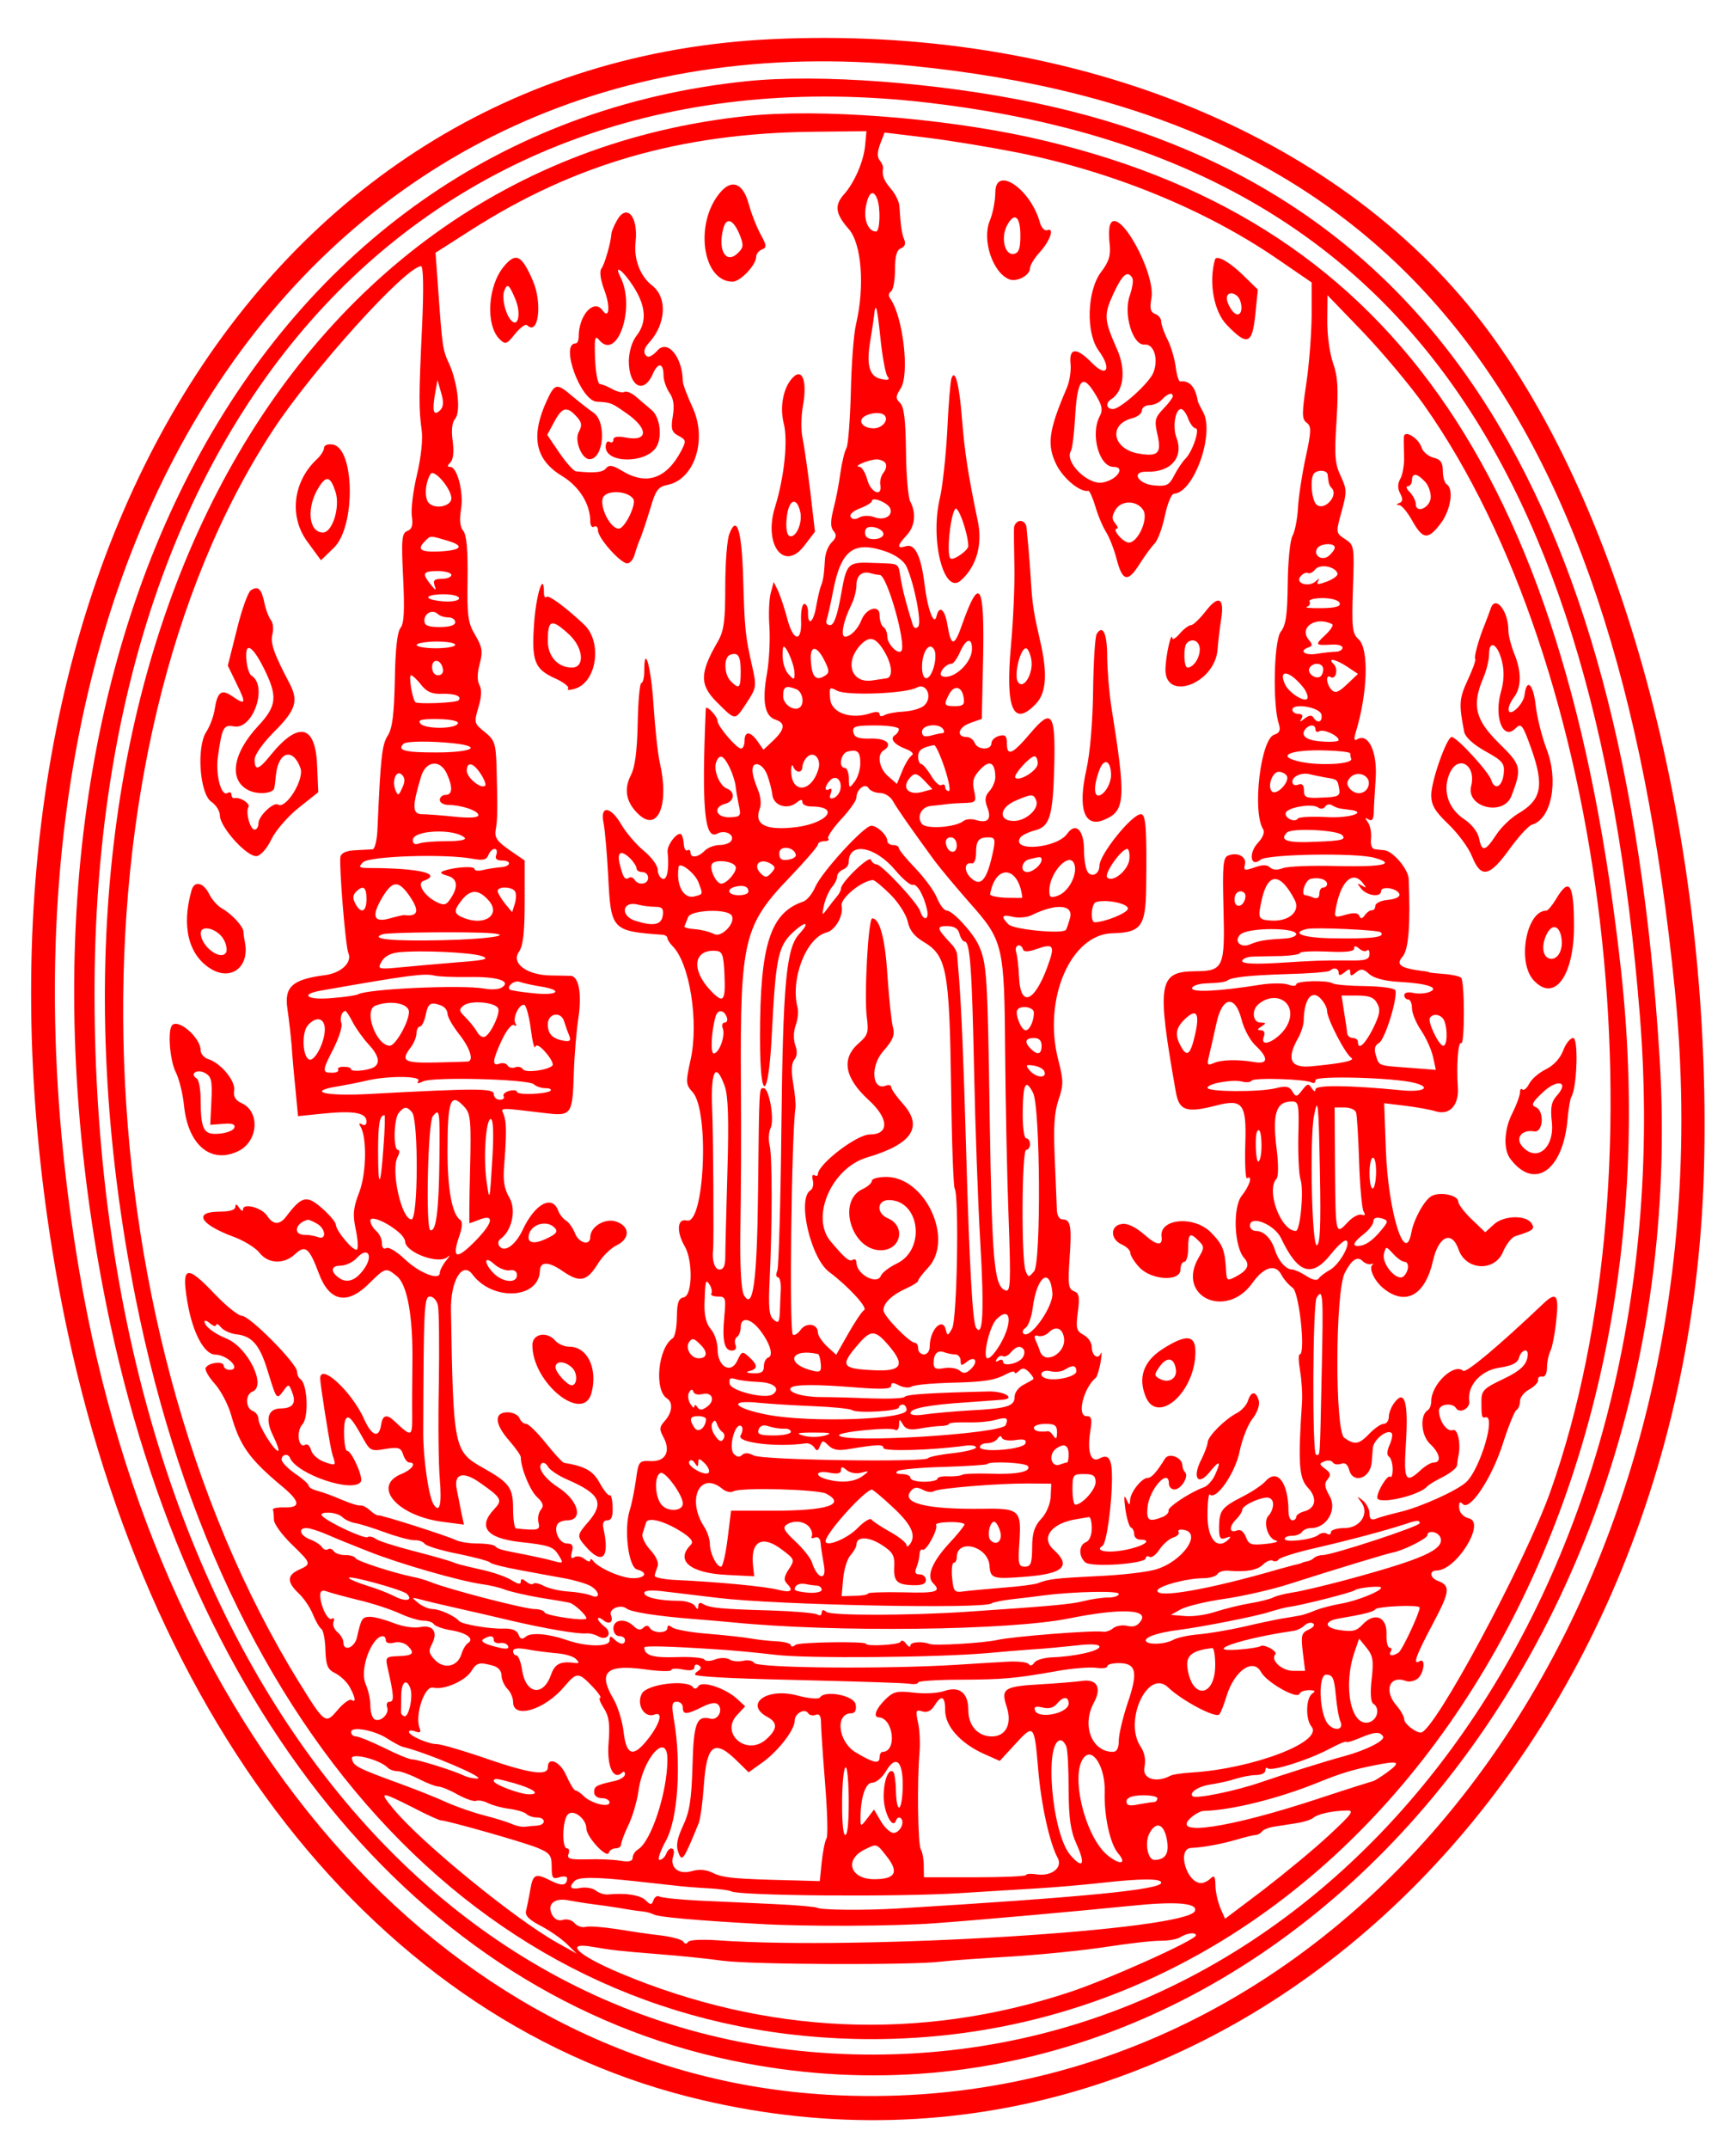 <?xml version="1.0" standalone="no"?>
<!DOCTYPE svg PUBLIC "-//W3C//DTD SVG 20010904//EN"
 "http://www.w3.org/TR/2001/REC-SVG-20010904/DTD/svg10.dtd">
<svg version="1.0" xmlns="http://www.w3.org/2000/svg"
 width="450pt" height="557pt" viewBox="0 0 450 557"
 preserveAspectRatio="xMidYMid meet">
<g transform="translate(0,557) scale(0.05,-0.05)"
fill="#ff0000" stroke="none">
<path d="M4000 10937 c-2681 -127 -4285 -2826 -3729 -6277 373 -2314 1611
-3960 3300 -4388 2687 -681 5177 1594 5263 4808 45 1692 -408 3421 -1152 4390
-758 988 -2143 1540 -3682 1467z m723 -138 c2471 -245 3650 -1672 3960 -4789
323 -3242 -1708 -5886 -4397 -5727 -1932 114 -3454 1791 -3875 4269 -647 3808
1247 6552 4312 6247z"/>
<path d="M3870 10719 c-2541 -262 -3964 -2920 -3339 -6239 410 -2178 1628
-3678 3264 -4020 2658 -556 5006 1982 4809 5196 -183 2964 -1207 4527 -3244
4952 -500 104 -1114 150 -1490 111z m930 -110 c2330 -267 3461 -1715 3702
-4737 236 -2977 -1535 -5377 -3972 -5381 -2379 -5 -4039 2255 -4040 5499 -1
3049 1739 4914 4310 4619z"/>
<path d="M3874 10539 c-2451 -256 -3816 -2893 -3171 -6128 477 -2389 1919
-3840 3817 -3840 2464 1 4218 2502 3884 5539 -287 2607 -1212 3909 -3064 4318
-465 102 -1093 150 -1466 111z m611 -154 c-8 -83 -56 -193 -110 -253 -50 -56
-44 -101 25 -179 67 -76 84 -297 38 -493 -12 -49 -24 -208 -27 -353 -4 -145
-14 -276 -23 -290 -9 -15 -23 -72 -31 -127 -7 -55 -23 -139 -36 -187 -16 -65
-16 -95 0 -115 18 -20 15 -35 -9 -59 -18 -17 -33 -56 -35 -85 -5 -86 -9 -112
-22 -144 -6 -16 -17 -64 -24 -105 -14 -82 -43 -103 -42 -30 1 25 -8 45 -19 45
-11 0 -19 -38 -17 -85 5 -118 -41 -111 -72 10 -14 52 -35 116 -47 142 l-23 47
-15 -57 c-9 -31 -12 -111 -7 -177 4 -66 -1 -175 -13 -242 -26 -144 -11 -220
44 -238 53 -17 50 -50 -11 -108 l-51 -48 -30 43 c-38 54 -68 55 -68 3 0 -22
-8 -40 -18 -40 -23 0 -122 116 -122 143 0 24 -60 87 -61 63 -22 -511 -7 -682
59 -647 40 22 93 -5 73 -37 -7 -12 -35 -22 -61 -22 -26 0 -61 -13 -77 -30 -35
-35 -73 -39 -73 -9 0 12 -7 17 -16 12 -9 -6 -17 8 -19 31 -1 22 -7 45 -13 51
-18 18 -75 -54 -71 -90 9 -88 -2 -148 -26 -140 -14 5 -25 26 -25 47 0 21 -32
65 -72 98 -40 33 -92 94 -116 135 -56 97 -112 103 -93 10 7 -36 18 -159 24
-274 14 -282 18 -287 282 -306 14 -1 25 -9 25 -17 0 -8 12 -27 27 -42 89 -89
137 -394 93 -590 -26 -117 -25 -127 11 -167 88 -97 61 -689 -30 -665 -50 13
-56 -56 -11 -134 43 -75 40 -255 -5 -264 -27 -5 -35 -27 -36 -102 0 -53 -10
-102 -21 -110 -77 -50 -98 -271 -29 -313 31 -20 26 -73 -12 -115 -28 -31 -30
-44 -8 -84 40 -74 12 -128 -64 -125 -62 3 -65 0 -78 -97 -8 -55 -22 -127 -33
-160 -30 -99 -6 -293 39 -305 58 -15 44 -45 -21 -45 -59 0 -179 52 -207 90 -8
11 -15 12 -15 3 0 -10 -13 -7 -29 6 -16 14 -40 18 -53 10 -17 -11 -21 -2 -13
28 9 32 2 43 -26 43 -38 0 -70 65 -49 100 7 11 29 20 50 20 86 0 59 103 -45
170 -71 46 -110 101 -88 124 9 9 24 2 34 -16 9 -17 56 -48 103 -68 167 -73
190 -120 106 -218 -60 -69 -60 -74 -14 -127 86 -99 126 -61 93 90 -7 31 0 45
20 45 21 0 29 20 27 69 -1 38 -8 66 -15 61 -7 -4 -30 24 -51 62 -34 64 -76 88
-185 106 -9 1 -51 47 -95 102 -44 55 -90 100 -102 100 -13 0 -29 14 -35 30 -7
17 -35 30 -62 30 -71 0 -67 -61 9 -147 33 -38 60 -76 60 -86 0 -56 48 -173 84
-206 32 -30 37 -46 20 -66 -12 -15 -18 -45 -12 -67 10 -39 -2 -42 -117 -30 -8
1 -15 47 -15 102 0 109 -19 135 -154 211 -153 86 -156 98 -168 818 -3 152 59
256 111 186 105 -141 346 -128 350 19 2 49 46 48 119 -3 89 -61 125 -53 183
41 23 37 66 79 95 93 71 34 71 98 0 123 -59 21 -136 -26 -136 -81 0 -46 -60
-30 -79 21 -11 27 -31 56 -46 65 -16 10 -34 33 -41 52 -31 84 -120 37 -184
-99 -39 -83 -98 -122 -123 -82 -6 11 -4 26 6 33 61 42 85 152 48 215 -27 46
-34 89 -27 170 13 166 12 225 -3 262 -15 36 -29 36 212 7 141 -17 145 -11 152
209 3 94 14 223 24 287 18 119 2 212 -39 215 -11 0 -58 2 -105 2 -123 2 -206
63 -165 122 22 32 30 99 30 259 l0 215 -80 55 c-64 45 -77 64 -70 105 10 51
10 116 4 335 -4 112 -10 130 -61 171 -55 44 -56 48 -33 127 17 54 18 94 6 116
-13 22 -12 62 1 110 17 65 13 87 -23 149 -38 63 -43 100 -40 291 2 151 -5 228
-22 249 -17 20 -21 57 -12 111 15 87 -19 221 -56 221 -16 0 -16 6 1 23 15 15
19 56 12 110 -8 56 -4 97 13 117 30 36 13 188 -33 288 -32 69 -34 83 -56 392
l-13 180 183 117 c536 343 1087 502 1770 510 l281 3 -7 -75z m792 -36 c494
-100 971 -295 1342 -549 l181 -124 0 -173 c-1 -95 -13 -254 -28 -353 -23 -155
-23 -182 2 -201 25 -18 25 -41 -5 -180 -19 -87 -37 -206 -40 -263 -3 -57 -16
-122 -29 -145 -12 -23 -23 -134 -24 -247 -2 -160 -9 -214 -36 -248 -36 -47
-43 -379 -10 -479 10 -32 4 -46 -24 -55 -70 -22 -115 -397 -58 -489 10 -16 0
-43 -26 -71 -51 -54 -39 -131 13 -88 35 29 494 37 590 10 117 -32 45 -48 -187
-43 -133 4 -263 -1 -288 -11 -28 -11 -53 -9 -66 4 -15 15 -39 15 -80 0 -52
-18 -58 -16 -50 15 10 40 -37 66 -86 47 -27 -10 -31 -48 -25 -275 8 -307 0
-324 -147 -325 -191 -2 -200 -60 -100 -626 17 -97 54 -110 209 -70 138 36 158
9 151 -199 -3 -103 1 -183 9 -178 31 19 14 -39 -27 -90 -48 -60 -40 -265 12
-323 32 -36 19 -64 -45 -98 -40 -21 -45 -19 -48 22 -6 117 -16 143 -78 207
-87 90 -271 74 -257 -22 6 -48 -25 -45 -87 10 -47 41 -90 62 -119 57 -61 -8
-61 -79 -1 -106 25 -11 45 -30 45 -44 0 -13 21 -47 47 -75 63 -67 213 -75 213
-11 0 22 9 40 20 40 11 0 20 32 20 70 0 78 9 84 55 38 29 -29 29 -36 0 -85
-120 -203 143 -326 280 -130 58 81 118 98 148 40 13 -24 39 -54 59 -68 34 -25
68 -345 36 -345 -7 0 -6 -38 2 -85 8 -47 13 -121 10 -165 -21 -313 -16 -391
30 -440 51 -54 42 -108 -20 -124 -22 -6 -40 -19 -40 -28 0 -10 -9 -18 -20 -18
-11 0 -20 20 -20 45 0 149 -57 226 -118 159 -17 -20 -72 -57 -122 -82 -107
-55 -119 -71 -120 -159 0 -56 6 -65 35 -54 24 9 29 7 15 -7 -58 -59 -110 -1
-110 124 0 66 6 115 12 108 33 -32 131 110 154 221 13 64 43 141 67 171 25 32
39 71 33 94 -14 51 -40 51 -56 0 -7 -22 -32 -50 -56 -63 -63 -32 -153 -122
-153 -153 -1 -14 -15 -53 -32 -87 -50 -95 -19 -143 42 -67 53 65 62 60 27 -17
-13 -27 -38 -55 -55 -61 -71 -25 -189 -103 -185 -121 3 -11 -11 -26 -32 -34
-70 -27 -83 -19 -77 50 9 95 111 208 111 123 0 -16 13 -30 29 -30 34 0 76 68
55 89 -8 8 -14 24 -14 35 0 41 -69 69 -90 36 -44 -71 -70 -100 -90 -100 -31 0
-90 -75 -91 -115 -2 -30 -4 -29 -20 5 -11 27 -13 10 -5 -50 7 -49 20 -93 29
-97 9 -3 17 -19 17 -35 0 -15 14 -28 30 -28 68 0 23 -33 -70 -52 -95 -20 -169
-8 -124 20 21 13 49 217 49 353 0 98 -17 125 -64 100 -46 -25 -66 34 -48 144
10 61 6 75 -20 75 -52 0 -16 146 49 200 6 6 17 42 24 80 6 39 7 59 1 45 -15
-35 -47 -11 -47 35 0 21 -19 49 -42 61 -38 20 -41 35 -30 119 10 78 7 98 -21
108 -28 11 -31 35 -22 167 12 170 6 205 -37 205 -17 0 -29 22 -29 55 -1 30 -6
150 -11 267 -7 156 -2 234 20 298 26 77 26 100 -2 208 -80 314 65 651 283 655
145 3 170 36 173 227 4 317 -1 390 -27 390 -47 0 -215 -209 -215 -267 0 -43
-41 -64 -62 -31 -10 16 -18 65 -18 111 0 105 -43 148 -87 86 -53 -76 -291 -96
-244 -21 7 12 42 29 76 38 79 20 94 74 101 344 6 265 -14 290 -123 161 -95
-112 -123 -124 -123 -53 0 38 -8 46 -40 38 -22 -6 -40 -23 -40 -38 0 -38 -73
-36 -87 2 -7 17 -25 30 -41 30 -56 0 -45 50 16 72 l62 22 7 323 c7 379 -19
420 -108 169 -41 -119 -58 -120 -77 -6 -13 83 -43 106 -57 45 -13 -52 -47 40
-62 169 -18 144 -50 210 -96 195 -48 -15 -47 2 3 56 44 47 51 116 19 176 -11
21 -21 138 -22 260 -2 162 -10 229 -30 250 -25 24 -24 34 2 75 48 73 13 374
-54 467 -10 13 -8 29 4 36 12 8 21 58 21 113 0 71 9 103 31 111 20 8 26 24 17
45 -13 30 -19 74 -25 174 -2 23 -21 63 -43 88 -38 44 -48 70 -42 107 2 10 -6
28 -17 42 -14 16 -13 43 2 84 l23 60 222 -27 c122 -15 333 -50 469 -77z m-729
-241 c18 -48 14 -168 -6 -168 -41 0 -66 62 -53 130 14 74 39 91 59 38z m-2360
-663 c-17 -359 -17 -424 -2 -534 7 -46 -3 -141 -24 -230 -20 -83 -32 -180 -27
-216 7 -47 1 -68 -23 -77 -29 -11 -32 -41 -22 -243 8 -169 5 -237 -14 -260
-16 -20 -27 -112 -29 -269 -4 -181 -13 -252 -37 -289 -30 -46 -37 -114 -53
-482 -2 -58 -14 -106 -25 -107 -12 -1 -53 -3 -92 -5 -44 -2 -71 -14 -75 -33
-8 -44 26 -465 41 -500 21 -48 -37 -103 -120 -114 -170 -22 -213 -60 -196
-174 8 -56 18 -142 22 -192 3 -49 12 -152 20 -227 l13 -138 138 14 c154 15
217 3 217 -42 0 -17 -10 -23 -23 -15 -15 9 -18 5 -9 -9 35 -57 32 -242 -5
-341 -32 -82 -35 -117 -19 -193 11 -50 14 -98 7 -105 -15 -15 -109 95 -110
129 -1 13 -33 51 -73 86 -78 68 -104 62 -184 -44 -34 -45 -68 -44 -98 2 -26
43 -126 70 -126 35 0 -12 -9 -8 -20 8 -13 20 -19 22 -20 5 0 -16 -29 -25 -80
-25 -140 0 -105 -65 70 -130 55 -20 116 -58 136 -84 45 -57 126 -60 183 -7 54
51 74 34 124 -99 55 -148 148 -166 262 -51 83 82 86 83 143 36 54 -44 84 -211
80 -455 -1 -99 -2 -223 -1 -276 0 -102 -4 -103 -93 -19 -39 37 -60 31 -68 -18
-10 -74 -48 -62 -88 27 -63 142 -228 295 -228 211 0 -14 10 -83 21 -155 31
-193 35 -217 49 -260 11 -35 7 -37 -47 -18 -32 11 -64 39 -70 61 -6 23 -19 35
-30 29 -36 -23 -49 69 -15 106 34 37 26 211 -11 234 -9 6 -17 23 -17 39 0 41
-245 289 -286 289 -18 0 -80 50 -138 110 -150 159 -177 151 -144 -41 27 -158
87 -269 144 -270 65 -1 138 -79 74 -79 -16 0 -30 10 -30 21 0 27 -84 16 -94
-12 -4 -12 18 -49 49 -83 30 -34 68 -106 83 -159 45 -160 95 -230 267 -373 92
-77 95 -109 10 -107 -36 1 -63 -4 -60 -12 3 -8 5 -32 5 -52 0 -21 41 -77 90
-125 105 -102 106 -104 40 -134 -63 -29 -63 -64 -2 -122 27 -25 60 -74 74
-109 14 -35 34 -69 44 -76 10 -6 20 -56 21 -109 3 -81 11 -101 52 -121 26 -13
60 -45 74 -71 30 -55 34 -83 9 -67 -10 6 -42 -17 -70 -50 -65 -77 -67 -75
-200 139 -1162 1879 -1224 4833 -137 6492 205 313 690 850 768 850 12 0 14
-121 5 -315z m5193 -402 c960 -1358 1260 -3931 657 -5633 -132 -371 -604
-1250 -672 -1250 -28 0 -86 46 -86 68 0 14 -18 47 -40 72 -68 78 -36 160 50
127 17 -6 44 0 60 13 33 27 42 110 10 90 -38 -23 -20 28 69 195 88 166 92 196
26 221 -42 15 -47 54 -7 54 101 0 256 248 168 270 -30 8 -49 28 -51 54 -2 30
3 36 19 20 37 -37 152 138 208 316 28 87 59 164 69 171 11 6 19 27 19 47 0 19
22 47 49 61 27 15 47 37 45 49 -2 12 7 20 21 17 15 -3 25 16 25 46 0 29 8 67
17 85 10 19 24 90 31 159 15 133 1 152 -65 90 -234 -222 -403 -364 -418 -350
-47 42 -165 -70 -165 -158 0 -19 -8 -40 -18 -46 -42 -26 -35 -130 11 -174 52
-48 62 -97 21 -97 -15 0 -46 -18 -69 -40 -79 -73 -89 -54 -76 145 13 206 -7
275 -59 206 -17 -21 -30 -55 -30 -75 0 -20 -12 -36 -27 -36 -14 0 -47 -23 -73
-50 -54 -57 -77 -61 -131 -22 -49 36 -47 759 3 855 35 68 65 88 92 61 12 -12
31 -19 43 -16 13 3 17 2 10 -2 -25 -15 8 -87 58 -126 114 -90 214 -32 254 145
29 129 98 160 133 58 38 -108 186 -116 230 -12 16 39 45 76 64 82 91 28 103
37 85 65 -28 46 -145 43 -196 -4 l-45 -41 -70 67 c-39 37 -70 79 -70 92 0 33
-93 53 -138 29 -37 -20 -92 -119 -105 -189 -32 -177 -120 105 -132 424 l-9
246 107 -13 c59 -7 131 -20 160 -29 72 -22 121 31 115 123 -8 113 1 240 17
230 19 -12 19 319 0 339 -8 8 -48 17 -90 20 -41 3 -75 7 -75 8 0 2 -18 6 -40
8 -110 14 -135 33 -99 73 32 36 42 169 32 404 -3 51 -79 141 -125 148 -10 1
-31 3 -47 5 -19 1 -27 21 -23 57 3 30 -5 68 -17 84 -16 22 -15 25 4 14 17 -11
25 -1 27 31 0 25 5 107 10 181 9 139 -38 238 -96 203 -15 -10 -18 0 -8 34 63
206 70 435 15 485 -32 29 -36 59 -29 260 8 222 7 228 -41 259 -48 32 -48 32
-18 142 28 101 28 115 -4 184 -30 63 -34 106 -22 286 10 167 7 230 -18 300
-17 48 -31 147 -30 220 l1 132 185 -192 c101 -106 243 -275 314 -375z m-2780
146 c14 -17 5 -21 -31 -14 -63 12 -80 72 -58 200 9 52 17 109 19 125 8 81 16
55 33 -109 10 -99 27 -190 37 -202z m-2318 -174 c-34 -34 -43 -11 -29 76 l14
79 19 -66 c14 -46 12 -73 -4 -89z m2302 -27 c25 -25 -11 -68 -56 -68 -56 0
-85 38 -47 62 32 20 86 23 103 6z m6 -249 c7 -11 2 -33 -10 -48 -13 -16 -21
-44 -17 -65 11 -65 -51 -39 -68 29 -10 36 -28 66 -42 66 -33 2 48 36 90 38 18
0 39 -8 47 -20z m-2251 -182 c0 -41 -84 -59 -117 -24 -24 26 -19 104 9 150 18
29 108 -76 108 -126z m4543 123 c1 -11 3 -28 5 -38 1 -10 8 -25 16 -32 37 -38
-38 -120 -78 -86 -27 22 -36 139 -13 163 21 20 67 16 70 -7z m-2268 -175 c15
-40 -32 -65 -84 -45 -24 9 -58 8 -76 -2 -20 -12 -37 -11 -45 3 -8 12 13 31 48
44 34 13 62 30 62 38 0 25 83 -8 95 -38z m-35 -133 c0 -28 -74 -37 -91 -11 -6
11 -6 27 0 37 15 25 91 3 91 -26z m-2255 -36 c92 -28 61 -52 -70 -55 -78 -1
-92 14 -51 55 29 29 24 29 121 0z m2375 -133 c40 -90 80 -291 60 -311 -12 -12
-22 -8 -28 10 -31 97 -52 177 -62 237 -15 86 -1 78 -132 83 -146 6 -148 4
-179 -171 -19 -104 -36 -151 -55 -151 -16 0 -24 11 -19 25 5 14 21 84 35 156
41 210 107 258 274 200 51 -18 92 -48 106 -78z m2220 99 c0 -9 -14 -29 -31
-43 -35 -29 -83 2 -60 39 16 26 91 30 91 4z m14 -134 c4 -11 -21 -29 -54 -42
-46 -17 -57 -17 -47 1 10 17 7 17 -12 0 -36 -33 -109 -10 -79 25 12 15 29 23
38 18 9 -5 26 3 39 19 25 30 103 15 115 -21z m-4594 -8 c0 -11 -22 -20 -49
-20 -39 0 -47 -8 -38 -35 10 -28 6 -27 -20 5 -47 59 -41 70 37 70 39 0 70 -9
70 -20z m2221 0 c38 0 141 -365 111 -395 -19 -18 -72 38 -72 76 0 20 -9 42
-20 49 -11 7 -20 35 -20 62 0 57 -71 36 -95 -28 -17 -44 -56 -84 -84 -84 -25
0 -9 82 32 164 15 30 27 76 27 103 0 52 31 76 77 61 14 -4 34 -8 44 -8z
m-2181 -121 c0 -12 -35 -19 -80 -16 -44 3 -80 12 -80 21 0 9 36 16 80 16 44 0
80 -9 80 -21z m4565 -24 c7 -18 -20 -26 -93 -27 -56 -1 -91 2 -77 7 14 4 20
17 14 27 -6 10 24 18 68 18 45 0 83 -11 88 -25z m-4621 -75 c20 0 36 -11 36
-25 0 -16 -29 -25 -80 -25 -61 0 -80 8 -80 33 0 39 42 60 69 35 10 -10 35 -18
55 -18z m4582 -35 c9 -5 -7 -30 -36 -57 -55 -51 -52 -54 35 -49 30 2 55 -5 55
-16 0 -11 -16 -21 -35 -21 -19 0 -64 -5 -100 -11 -62 -10 -93 16 -40 34 20 7
20 15 0 39 -53 64 37 124 121 81z m-2320 -144 c40 -67 44 -133 9 -137 -14 -2
-47 -7 -75 -11 -107 -15 -142 94 -60 183 48 51 81 42 126 -35z m-2226 37 c0
-10 -45 -18 -100 -18 -55 0 -100 8 -100 17 0 9 45 17 100 18 55 0 100 -7 100
-17z m2679 -23 c-1 -72 -97 -160 -154 -140 -26 9 15 65 49 65 9 0 28 27 43 60
31 71 63 79 62 15z m-920 -124 c1 -35 -3 -36 -27 -10 -28 29 -40 80 -33 139 5
39 59 -77 60 -129z m724 39 c-22 -84 -63 -88 -63 -6 0 78 39 133 63 89 9 -14
8 -52 0 -83z m-566 21 c23 -47 23 -59 0 -73 -45 -29 -67 -9 -73 71 -8 89 30
91 73 2z m-1981 -38 c4 -19 -6 -33 -25 -33 -18 0 -31 17 -31 42 0 48 47 42 56
-9z m4689 11 l55 -37 -56 -53 c-44 -42 -61 -49 -80 -30 -28 28 -33 84 -6 67
27 -17 42 41 16 67 -35 35 10 26 71 -14z m-125 -13 c0 -16 -7 -33 -16 -38 -26
-16 -70 20 -55 45 19 32 71 27 71 -7z m-106 -91 c14 -16 25 -40 25 -53 1 -38
-94 16 -117 66 -37 81 23 72 92 -13z m-4571 11 c29 -37 56 -49 108 -47 67 2
106 -13 86 -34 -13 -13 -213 -21 -224 -9 -16 18 -36 139 -22 139 7 0 31 -22
52 -49z m2610 -106 c-15 -16 -63 -30 -106 -33 -42 -2 -88 -10 -102 -19 -14 -8
-25 -6 -25 5 0 13 -17 15 -45 6 -102 -35 -204 0 -211 72 -6 63 -4 65 36 44 50
-27 357 -15 412 16 50 28 85 -48 41 -91z m-665 83 c31 -12 44 -70 21 -92 -28
-28 -89 11 -89 56 0 50 14 57 68 36z m868 -45 c6 -35 -3 -43 -45 -43 -57 0
-60 6 -30 63 27 49 67 39 75 -20z m1855 -88 c6 -38 -21 -47 -42 -14 -8 14 -23
12 -45 -5 -24 -19 -28 -20 -17 -1 10 16 4 25 -16 25 -17 0 -31 10 -31 21 0 38
146 13 151 -26z m-4477 -44 c-10 -30 -169 -31 -194 -2 -16 20 4 25 90 24 66
-1 108 -10 104 -22z m2286 -30 c0 -10 -9 -24 -20 -31 -29 -18 -5 -49 56 -72
32 -12 44 -26 30 -34 -12 -8 -34 -44 -49 -81 l-27 -66 -45 39 c-47 40 -60 112
-25 134 51 31 17 64 -65 62 -65 -2 -86 6 -91 33 -6 30 10 35 115 35 66 0 121
-8 121 -19z m230 -1 c7 -11 5 -20 -4 -20 -9 0 -36 -6 -61 -13 -33 -8 -45 -3
-45 21 0 36 89 46 110 12z m1930 -1 c0 -12 9 -16 20 -9 21 13 100 -23 100 -46
0 -8 -40 -11 -90 -7 -83 6 -113 33 -77 70 21 20 47 16 47 -8z m-4465 -72 c151
-17 90 -47 -95 -47 -163 0 -203 11 -168 45 14 14 145 15 263 2z m2542 -127
c22 -66 32 -120 22 -120 -11 0 -19 10 -19 21 0 12 -8 16 -19 10 -10 -7 -34 15
-54 49 -20 33 -43 60 -51 60 -9 0 -16 17 -16 39 0 33 21 48 83 59 7 1 32 -52
54 -118z m-437 23 c0 -31 -13 -73 -29 -94 -28 -37 -30 -37 -30 16 -1 30 -10
55 -21 55 -35 0 -21 77 15 85 52 12 65 -1 65 -62z m2540 52 c0 -8 2 -21 5 -28
10 -27 -158 -37 -260 -16 -127 26 -73 61 95 60 88 -1 160 -8 160 -16z m-2757
-81 c-38 -128 -147 -128 -141 0 1 21 5 26 11 11 14 -33 47 -32 47 1 0 14 11
37 24 50 34 34 75 -7 59 -62z m-462 11 c15 -30 29 -73 32 -95 2 -22 10 -68 17
-102 13 -58 10 -62 -48 -64 -71 -2 -88 53 -22 70 48 13 53 62 8 79 -38 15 -71
96 -55 137 17 44 37 37 68 -25z m1599 18 c0 -36 -94 -95 -116 -74 -13 13 75
111 99 111 10 0 17 -17 17 -37z m-220 -71 c0 -22 -14 -54 -31 -73 -23 -25 -25
-46 -10 -85 23 -61 1 -83 -60 -64 -23 7 -52 5 -65 -6 -41 -32 -190 -43 -214
-15 -30 37 -3 90 47 94 24 2 57 6 73 8 17 3 60 6 97 7 63 2 66 5 53 64 -11 48
-4 72 32 110 48 52 77 37 78 -40z m-2843 17 c31 -69 29 -109 -7 -109 -16 0
-30 -12 -30 -26 0 -14 20 -26 45 -26 69 -1 155 -30 155 -53 0 -13 -43 -16
-123 -8 -68 7 -144 13 -169 13 -51 0 -52 40 -5 195 25 83 99 91 134 14z m175
0 c18 -27 29 -55 23 -61 -20 -20 -95 41 -95 77 0 50 34 43 72 -16z m1485 -4
c11 -30 24 -77 27 -105 7 -57 79 -79 127 -39 21 17 29 17 29 1 0 -12 20 -22
45 -22 164 -1 74 -96 -104 -110 -140 -12 -191 20 -162 99 9 24 4 67 -11 101
-14 33 -27 76 -27 95 -2 55 52 41 76 -20z m-1892 -69 c-18 -41 -22 -42 -35
-11 -20 50 5 108 34 79 16 -16 17 -35 1 -68z m2699 -20 c-79 -22 -115 25 -60
80 19 19 34 14 67 -21 l43 -45 -50 -14z m1887 83 c18 -30 -53 -105 -77 -81
-25 25 2 102 36 102 15 0 34 -10 41 -21z m196 -8 c68 -11 67 -10 76 -61 6 -35
-5 -41 -88 -44 -84 -4 -95 0 -95 37 0 28 -9 38 -30 30 -18 -7 -30 0 -30 16 0
28 51 49 90 38 11 -3 46 -10 77 -16z m229 -37 c-7 -48 -65 -61 -98 -22 -17 21
-17 35 0 56 34 41 106 16 98 -34z m-2739 -25 c-4 -20 -20 -40 -35 -45 -20 -7
-24 1 -15 24 7 20 4 29 -7 22 -28 -17 -25 17 4 46 30 30 62 1 53 -47z m205
-19 c24 0 53 -18 66 -40 21 -39 112 -168 216 -310 28 -38 110 -136 181 -217
177 -199 182 -221 186 -783 2 -258 10 -643 18 -855 12 -339 10 -383 -17 -373
-58 22 -69 143 -81 888 -11 750 -15 807 -57 900 -28 64 -135 180 -165 180 -14
0 -36 29 -51 65 -14 36 -65 105 -112 154 -47 49 -86 96 -86 105 0 9 -13 16
-30 16 -16 0 -30 10 -30 21 0 30 -52 79 -83 79 -38 0 -255 -238 -290 -316 -15
-36 -44 -71 -63 -77 -171 -58 -224 -223 -224 -704 0 -352 45 -331 62 29 19
375 32 442 104 511 68 65 99 63 38 -3 -68 -73 -85 -256 -93 -1000 -4 -390 -14
-726 -21 -745 -8 -19 -7 -35 3 -35 9 0 16 -27 15 -60 -2 -33 -4 -88 -5 -122
-3 -53 -8 -59 -32 -38 -24 19 -28 62 -21 207 14 298 14 639 0 696 -7 29 -5 70
5 90 21 43 -7 207 -36 207 -24 0 -23 18 -29 -530 -5 -473 -26 -628 -74 -541
-13 23 -20 145 -18 310 4 262 5 499 3 791 -4 739 14 815 257 1067 78 82 142
156 142 165 0 10 15 18 33 18 19 0 28 6 21 13 -8 7 22 52 66 100 44 47 80 98
80 113 0 43 45 78 63 49 9 -14 35 -25 59 -25z m810 -39 c17 -43 -54 -107 -117
-106 -81 0 -74 69 10 105 83 36 94 36 107 1z m1498 -32 c7 12 23 15 36 7 13
-8 33 -16 44 -17 11 -2 31 -4 45 -6 101 -12 2 -45 -116 -38 -78 4 -145 1 -151
-8 -14 -23 -71 4 -62 30 9 29 137 50 167 28 14 -10 29 -8 37 4z m-4461 -161
c11 -11 -27 -18 -93 -18 -62 0 -127 -5 -144 -12 -21 -8 -32 -1 -32 18 0 52
216 61 269 12z m4550 13 c20 -23 -3 -29 -138 -34 -149 -7 -190 7 -149 48 25
25 264 13 287 -14z m-1999 -53 c0 -48 -47 -42 -56 9 -4 19 6 33 25 33 18 0 31
-17 31 -42z m190 -23 c-32 -157 -65 -197 -119 -143 -35 35 -31 81 7 73 12 -3
22 20 22 52 0 66 13 83 65 83 32 0 36 -10 25 -65z m-1024 -26 c2 -10 -16 -22
-41 -25 -34 -5 -45 3 -45 34 0 42 78 34 86 -9z m517 -81 c37 -44 77 -78 89
-74 22 7 58 -55 74 -129 12 -53 -18 -61 -35 -9 -14 45 -200 244 -227 244 -11
0 -24 11 -29 24 -8 24 -155 -117 -155 -149 0 -9 -9 -28 -21 -41 -11 -13 -34
-42 -50 -64 -28 -38 -29 -37 -17 20 8 33 26 74 41 92 15 17 27 42 27 55 0 13
14 29 30 36 17 6 30 23 30 38 0 108 137 84 243 -43z m-2070 82 c-8 -20 1 -30
28 -30 54 0 49 -31 -6 -35 -25 -2 -65 -8 -90 -14 -25 -7 -45 -4 -45 5 0 17
-105 10 -160 -10 -22 -8 -16 -15 20 -25 53 -15 58 -59 12 -124 -20 -29 -32
-31 -71 -11 -62 31 -101 96 -66 108 102 37 -19 66 -274 67 -61 0 -65 3 -39 30
33 32 425 45 568 18 54 -10 72 -6 82 19 7 18 21 32 32 32 11 0 15 -13 9 -30z
m3282 -23 c-5 -57 -86 -124 -115 -95 -18 18 73 148 104 148 8 0 14 -24 11 -53z
m-2586 2 c17 -18 31 -40 31 -50 0 -11 14 -19 30 -19 17 0 30 -13 30 -30 0 -34
-51 -41 -70 -10 -7 12 -21 16 -30 10 -21 -13 -30 2 -48 75 -14 61 9 71 57 24z
m2131 -5 c0 -25 -45 -64 -74 -64 -39 0 -31 56 9 66 57 15 65 15 65 -2z m170
-24 c17 -53 -30 -142 -85 -162 -38 -14 -45 -10 -45 26 0 95 107 207 130 136z
m-1756 -13 c8 -24 -46 -87 -75 -87 -26 0 -63 77 -48 102 16 26 114 15 123 -15z
m184 15 c23 -15 23 -22 0 -47 -22 -24 -31 -25 -54 -2 -45 45 -2 84 54 49z
m-377 -95 c24 -64 25 -61 -20 -73 -57 -15 -97 57 -83 152 4 31 84 -30 103 -79z
m1679 -80 c0 -1 -38 -1 -85 0 -47 2 -84 10 -82 19 29 159 149 146 167 -19z
m1412 -11 c32 -61 -32 -115 -127 -107 -63 5 -65 12 -43 111 32 140 96 138 170
-4z m168 82 c0 -10 -9 -18 -20 -18 -11 0 -20 -14 -20 -32 0 -21 -11 -28 -32
-20 -17 7 -35 12 -40 12 -27 0 -2 78 27 85 44 10 85 -4 85 -27z m183 8 c23
-29 23 -31 -3 -16 -26 15 -26 13 -3 -16 31 -38 103 -46 103 -13 0 29 85 15 95
-15 4 -14 -19 -26 -59 -30 -36 -3 -66 -17 -66 -31 0 -14 -8 -24 -18 -23 -10 1
-26 -11 -36 -25 -14 -20 -22 -21 -29 -4 -6 16 -28 18 -70 6 -61 -17 -62 -17
-49 46 26 129 85 182 135 121z m-2446 -63 c42 -42 82 -105 89 -140 9 -44 34
-76 81 -104 122 -72 135 -145 144 -764 3 -272 12 -503 18 -514 24 -39 13 -680
-13 -726 -21 -39 -25 -40 -32 -10 -15 73 -84 5 -84 -84 0 -23 -13 -41 -30 -41
-16 0 -30 14 -30 30 0 17 -7 30 -16 30 -28 0 -164 139 -164 169 0 38 46 81
120 114 33 15 60 32 60 39 0 7 23 37 52 68 135 146 -14 469 -217 470 -41 0
-75 -9 -75 -20 0 -12 -22 -31 -48 -43 -134 -61 -58 -317 94 -317 106 0 132
126 36 166 -60 26 -56 94 6 94 161 0 193 -257 41 -329 -39 -19 -76 -47 -82
-63 -20 -50 -127 7 -127 68 0 14 -8 21 -18 15 -19 -12 -39 4 -115 94 -107 125
3 381 188 436 234 69 293 158 186 278 -34 38 -61 77 -61 87 0 10 -13 13 -28 7
-72 -27 -81 102 -13 179 51 58 61 83 50 125 -8 29 -20 148 -28 263 -12 195
-40 300 -79 300 -21 0 -43 -405 -28 -515 10 -75 5 -91 -41 -131 -93 -80 -76
-180 51 -296 105 -96 107 -178 5 -178 -68 0 -268 -154 -269 -206 0 -9 -8 -11
-18 -5 -10 6 -14 -6 -8 -27 5 -20 0 -44 -12 -51 -71 -43 0 -352 97 -424 99
-74 201 -185 181 -197 -12 -7 -49 -63 -83 -123 l-62 -109 -48 44 c-26 25 -47
57 -47 72 0 45 -60 54 -89 14 -15 -21 -34 -32 -41 -25 -19 19 -7 1030 14 1177
2 17 -3 73 -12 125 -11 64 -9 104 6 123 15 17 16 44 5 74 -10 29 -10 70 2 104
11 30 15 71 10 90 -39 148 44 364 150 391 45 11 89 88 78 138 -8 38 102 129
162 134 8 0 50 -34 92 -76z m-2498 -1 c58 -82 51 -114 -22 -105 -7 1 -41 -7
-76 -17 -84 -24 -97 11 -40 107 52 88 83 92 138 15z m1761 17 c0 -11 -22 -19
-50 -19 -57 0 -68 33 -15 45 41 9 65 0 65 -26z m-1980 -39 c0 -67 -29 -79 -58
-23 -14 25 -13 44 3 60 38 38 55 26 55 -37z m770 40 c7 -11 6 -40 -1 -64 l-14
-44 -38 46 c-20 26 -37 54 -37 64 0 25 75 23 90 -2z m-136 -48 c63 -72 -19
-132 -126 -91 -57 22 -59 37 -13 95 45 56 88 55 139 -4z m3922 15 c-9 -51 -56
-57 -56 -9 0 25 13 42 31 42 19 0 29 -14 25 -33z m-609 -59 c-9 -23 -122 -68
-172 -68 -23 0 -18 96 6 104 54 18 176 -9 166 -36z m-2451 12 c37 0 45 -9 40
-45 -7 -49 -48 -57 -141 -28 -83 26 -69 107 14 84 23 -6 62 -11 87 -11z m2152
-55 c-8 -30 -18 -59 -22 -65 -20 -22 -271 2 -298 29 -41 42 -34 53 24 39 28
-7 71 -3 95 8 124 62 217 57 201 -11z m-1755 10 c23 -37 -52 -117 -91 -96 -21
11 -65 22 -98 25 -34 2 -59 9 -56 15 3 6 12 27 19 47 13 38 203 46 226 9z
m1181 -95 c6 -22 18 -40 27 -40 28 0 38 -141 49 -670 6 -286 20 -685 32 -887
21 -359 14 -501 -22 -444 -18 31 -34 310 -52 941 -13 462 -24 711 -36 870 -5
55 -9 111 -10 124 -1 13 -13 35 -27 50 -79 84 -83 96 -26 96 38 0 58 -12 65
-40z m1746 -2 c0 -10 -25 -20 -55 -22 -113 -7 -136 -11 -185 -31 -49 -20 -85
17 -50 51 36 37 290 38 290 2z m438 10 c28 -26 -48 -35 -263 -31 -142 3 -206
28 -120 48 40 10 371 -5 383 -17z m-4610 -5 c119 -10 -24 -31 -253 -36 -264
-6 -383 6 -311 31 30 10 457 14 564 5z m2756 -84 c4 -14 28 -13 72 3 88 30 95
18 53 -96 -68 -183 -139 -208 -146 -51 -2 52 -9 111 -15 130 -11 37 24 50 36
14z m1783 -5 c7 7 13 -1 13 -17 0 -31 -19 -37 -115 -35 -116 1 -181 -1 -360
-13 -124 -7 -185 -4 -185 10 0 11 25 22 55 23 30 1 98 2 150 3 52 2 95 9 95
16 0 7 63 10 140 7 92 -5 140 0 140 15 0 16 8 16 27 0 15 -13 33 -17 40 -9z
m-4588 -30 c40 -14 16 -21 -120 -31 -93 -8 -226 -19 -296 -26 -124 -12 -127
-11 -105 29 14 26 47 44 87 48 111 12 382 0 434 -20z m1257 -99 c6 -136 -6
-149 -73 -78 -100 106 -88 211 24 205 38 -2 44 -15 49 -127z m3184 13 c0 -16
9 -15 30 2 24 20 30 20 30 0 0 -20 6 -20 30 0 25 21 38 19 68 -8 24 -22 81
-37 155 -41 148 -8 214 -31 156 -53 -22 -8 -59 -10 -84 -4 -26 6 -45 1 -45
-12 0 -12 9 -22 20 -22 11 0 20 -20 20 -45 0 -25 21 -77 47 -115 26 -39 54
-100 62 -137 l15 -68 -143 11 c-160 12 -151 8 -169 68 -9 29 -4 49 17 60 31
17 98 234 85 273 -3 11 -73 21 -155 22 -82 1 -158 7 -169 14 -30 18 -190 14
-190 -5 0 -9 -19 -10 -42 -1 -23 8 -88 8 -145 -1 -214 -34 -353 -41 -353 -18
0 12 32 23 70 25 67 2 104 7 115 16 20 16 115 26 302 32 119 3 222 11 228 18
19 19 45 12 45 -11z m-4510 -22 c148 3 223 -21 172 -54 -15 -10 -55 -13 -90
-6 -116 21 -609 -1 -657 -30 -9 -5 -69 -14 -135 -19 -127 -12 -170 19 -55 39
448 79 533 90 585 78 22 -6 103 -9 180 -8z m372 -49 c122 -19 91 -49 -37 -35
-63 6 -118 15 -122 19 -18 17 24 50 51 40 16 -6 65 -17 108 -24z m4078 -127
c0 -41 95 -224 126 -243 22 -14 -50 -29 -211 -44 -106 -9 -127 38 -65 147 16
28 29 70 29 94 2 103 38 155 82 116 21 -20 39 -51 39 -70z m-201 -62 c-32 -79
-156 -145 -126 -68 6 18 0 30 -16 30 -21 1 -20 5 3 20 26 17 25 19 -5 20 -41
0 -48 65 -10 96 91 74 198 7 154 -98z m461 101 c18 -32 13 -59 -22 -130 -42
-83 -78 -115 -78 -69 0 11 -12 20 -27 20 -14 0 -27 11 -29 25 -1 14 -8 63 -16
110 l-13 85 82 0 c62 0 87 -10 103 -41z m-4558 -24 c14 -21 -33 -127 -66 -147
-12 -8 -30 2 -41 21 -11 20 -38 54 -60 76 -37 37 -38 43 -9 65 36 26 157 16
176 -15z m-462 -20 c0 -52 -70 -175 -99 -175 -70 0 -137 182 -76 207 77 31
175 13 175 -32z m168 33 c18 -7 32 -26 32 -42 0 -17 27 -64 60 -106 57 -72 78
-138 45 -142 -8 -1 -85 -3 -170 -5 -162 -3 -179 8 -126 78 17 22 30 55 30 74
1 19 9 35 19 35 9 0 22 27 29 60 12 61 26 69 81 48z m464 -123 c8 -63 18 -104
23 -91 5 16 26 4 55 -30 26 -30 41 -60 34 -67 -27 -25 -140 -39 -153 -19 -7
11 -25 16 -40 10 -15 -6 -33 -2 -40 10 -7 11 -25 15 -42 9 -40 -15 -36 18 13
123 24 51 51 84 63 77 12 -8 15 -4 7 9 -17 29 24 109 48 94 9 -6 24 -62 32
-125z m3685 49 c12 -47 44 -107 72 -133 68 -64 66 -98 -4 -86 -89 15 -172 13
-213 -5 -34 -15 -36 -10 -23 42 8 32 24 105 37 163 30 142 98 151 131 19z
m-1077 38 c0 -44 -22 -92 -43 -92 -22 0 -56 83 -43 105 15 27 86 16 86 -13z
m-3531 -51 c17 -32 53 -83 81 -113 53 -57 63 -98 29 -119 -30 -18 -119 -26
-119 -11 0 8 -17 13 -39 13 -21 0 -34 -7 -28 -15 5 -9 -9 -16 -32 -16 -52 0
-52 9 10 129 27 55 45 112 39 127 -10 26 2 64 21 64 4 0 22 -27 38 -59z m1938
29 c7 -16 2 -30 -10 -30 -12 0 -16 -14 -10 -30 15 -38 -19 -130 -47 -130 -18
0 -12 121 11 195 11 34 42 31 56 -5z m2428 -95 c-24 -103 -42 -117 -74 -56
-32 58 -25 95 23 140 60 57 77 29 51 -84z m-3270 70 c6 -19 17 -51 25 -70 11
-27 6 -34 -23 -30 -62 10 -87 35 -87 86 0 58 69 70 85 14z m4563 3 c18 -47 15
-128 -6 -128 -22 0 -82 124 -69 144 16 27 62 18 75 -16z m-5805 -58 c-7 -70
-57 -156 -82 -141 -34 21 -37 140 -5 177 48 54 95 35 87 -36z m3717 -70 c0
-45 -21 -51 -56 -16 -35 35 -29 56 16 56 27 0 40 -13 40 -40z m15 -135 c12
-36 -45 -31 -77 7 -23 28 -20 31 21 25 27 -4 52 -18 56 -32z m-1658 -74 c18
-51 22 -170 14 -445 -6 -207 -11 -405 -11 -441 0 -45 -9 -65 -30 -65 -25 0
-40 47 -33 103 4 34 1 603 -5 727 -8 202 18 251 65 121z m-1588 27 c-10 -15
-3 -16 24 -3 47 25 548 12 575 -15 11 -11 38 -20 59 -20 22 0 34 -6 27 -13
-19 -18 -174 -24 -174 -6 0 8 -18 11 -40 5 -22 -6 -35 -19 -29 -28 6 -10 -3
-18 -20 -18 -17 0 -31 13 -31 29 0 31 -88 31 -645 1 -231 -13 -331 13 -160 40
41 7 107 20 145 29 108 26 285 25 269 -1z m4632 -9 c11 -6 19 0 19 13 0 24
411 13 515 -15 90 -24 43 -49 -70 -38 -274 27 -445 28 -445 5 0 -14 -8 -12
-20 6 -16 26 -23 24 -49 -10 -28 -37 -33 -37 -51 -7 -16 27 -34 30 -85 17 -83
-21 -355 -20 -355 2 0 22 130 45 180 32 22 -6 44 -3 49 5 11 17 283 8 312 -10z
m-1445 -54 c37 -74 42 -879 5 -924 -28 -33 -30 -33 -44 2 -23 58 -20 627 3
627 11 0 20 14 20 30 0 17 -9 30 -20 30 -11 0 -19 59 -18 140 2 147 16 170 54
95z m-2947 -74 c31 -34 34 -74 28 -320 -4 -154 -5 -281 -3 -281 2 0 26 9 55
20 75 28 66 -18 -20 -107 -104 -107 -130 -99 -86 26 14 42 15 70 3 78 -42 28
-66 158 -66 354 0 271 16 311 89 230z m4322 -150 c-2 -100 3 -200 11 -224 19
-52 -1 -267 -24 -267 -78 0 -156 211 -100 271 10 11 10 76 1 149 -24 189 -4
251 78 251 36 0 38 -13 34 -180z m112 -199 c5 -260 1 -361 -16 -366 -26 -9
-38 547 -15 670 21 108 24 71 31 -304z m-4707 323 c34 -42 32 -555 -3 -555
-52 0 -108 254 -72 323 11 20 12 37 2 37 -25 0 -22 163 5 193 28 33 42 33 68
2z m4894 0 c5 -14 12 -129 16 -256 4 -128 15 -244 23 -258 11 -18 8 -23 -10
-17 -15 5 -47 -12 -71 -38 -64 -69 -64 -69 -67 274 l-2 320 51 0 c28 0 55 -11
60 -25z m-4752 -244 c-3 -267 -17 -377 -47 -367 -25 8 -13 559 13 591 35 42
37 33 34 -224z m-290 64 c-15 -214 -28 -224 -28 -22 0 140 8 187 33 187 4 0 2
-74 -5 -165z m565 -50 c-14 -235 -15 -239 -31 -125 -17 122 -3 320 22 320 13
0 16 -70 9 -195z m3987 55 c0 -44 -8 -80 -17 -80 -13 0 -18 133 -6 155 13 23
23 -9 23 -75z m594 -140 c-1 -44 -9 -80 -18 -80 -9 0 -16 36 -16 80 0 44 8 80
18 80 10 0 17 -36 16 -80z m-5059 -314 c14 -13 25 -31 25 -40 1 -57 174 -122
220 -81 16 14 13 6 -6 -17 -18 -22 -34 -52 -34 -65 0 -43 -107 -1 -183 72 -40
38 -83 64 -95 56 -13 -8 -22 3 -22 25 0 22 -13 50 -30 64 -16 14 -30 38 -30
54 0 29 95 -12 155 -68z m5101 37 c-46 -60 -86 -93 -121 -99 -49 -8 -44 13 15
60 28 21 50 51 50 66 0 17 15 22 40 16 34 -9 37 -16 16 -43z m-5535 16 c48
-25 54 -89 7 -71 -17 7 -49 12 -70 12 -61 0 -47 62 18 78 4 1 24 -7 45 -19z
m5000 -76 c88 -185 160 -208 259 -83 35 44 71 76 80 70 26 -16 -38 -127 -87
-153 -23 -13 -49 -32 -56 -43 -9 -13 -32 -9 -65 13 -28 18 -61 33 -73 33 -32
0 -71 44 -89 100 -19 61 -58 100 -99 100 -17 0 -31 12 -31 27 0 58 127 7 161
-64z m-3766 54 c18 -18 11 -30 -28 -50 -65 -34 -107 -34 -107 -1 0 63 89 97
135 51z m4406 -177 c26 0 24 -47 -3 -74 -33 -33 -117 62 -103 116 10 40 10 40
48 -1 21 -23 47 -41 58 -41z m-5389 -30 c-42 -63 -87 -83 -129 -57 -51 33 -50
67 2 67 27 0 65 18 85 40 53 59 86 18 42 -50z m750 -14 c24 4 38 -5 38 -25 0
-44 -72 -39 -120 9 -53 53 -52 97 2 48 23 -21 59 -35 80 -32z m2814 -118 c5
-71 -117 -243 -150 -210 -8 8 -3 21 11 30 14 9 31 56 37 104 21 163 90 215
102 76z m-1768 -2 c-6 -9 9 -16 33 -16 41 0 43 -7 34 -103 -12 -125 0 -177 39
-177 18 0 26 12 19 29 -6 17 -3 35 8 42 10 6 19 29 19 50 0 55 50 48 98 -13
53 -67 74 -134 45 -144 -13 -4 -23 -25 -23 -46 0 -29 -13 -37 -55 -36 -34 2
-42 6 -20 12 45 11 44 31 -2 73 -34 31 -38 30 -60 -18 -33 -73 -103 -34 -103
58 0 36 -16 83 -35 104 -23 26 -34 69 -33 129 4 125 6 134 27 101 10 -16 14
-36 9 -45z m3164 -411 c-10 -469 -7 -425 -29 -425 -21 0 -18 781 3 815 33 51
35 16 26 -390z m-4582 350 c6 -25 8 -207 5 -405 -4 -198 -2 -421 5 -497 11
-132 -1 -180 -33 -129 -25 41 -53 237 -53 366 2 659 5 710 35 710 17 0 35 -20
41 -45z m2947 -135 c-23 -65 -75 -140 -97 -140 -28 0 8 161 44 200 55 58 83
26 53 -60z m-4096 33 c0 9 11 4 25 -13 13 -16 50 -33 81 -36 81 -9 121 -57
162 -194 45 -146 45 -146 80 -99 27 38 29 37 47 -11 20 -53 1 -79 -59 -80 -68
0 -84 -54 -42 -140 22 -44 34 -80 27 -80 -21 0 -102 131 -102 164 0 17 -13 37
-30 43 -38 15 -39 85 -2 100 76 28 -23 230 -134 275 -66 27 -114 65 -114 89 0
8 14 3 30 -11 17 -14 30 -17 31 -7z m4395 -67 c12 -79 -98 -142 -124 -71 -6
19 -18 47 -25 63 -7 17 -2 24 15 18 15 -5 40 3 55 18 36 36 71 23 79 -28z
m-907 -42 c85 -100 65 -133 -79 -126 -170 8 -178 23 -75 141 61 70 85 67 154
-15z m-978 7 c40 -39 36 -71 -9 -71 -39 0 -70 50 -51 82 16 25 27 23 60 -11z
m1677 -27 c5 -9 3 -27 -6 -40 -19 -31 -102 -49 -102 -22 0 11 -10 14 -23 6
-15 -9 -18 -5 -9 9 8 13 22 19 31 14 9 -6 28 3 41 19 28 33 52 38 68 14z
m-1067 -22 c5 -1 12 -24 14 -50 4 -40 -3 -46 -40 -37 -146 35 -121 119 26 87z
m711 -2 c15 0 28 -15 28 -32 0 -27 5 -28 30 -8 43 36 65 6 25 -34 -25 -25 -40
-27 -60 -10 -15 13 -52 18 -81 13 -43 -8 -54 -2 -54 27 0 48 21 68 56 55 15
-6 40 -11 56 -11z m2968 2 c0 -52 -34 -86 -132 -132 -95 -45 -108 -58 -108
-111 0 -82 2 -90 20 -85 58 16 -25 -265 -98 -335 -46 -44 -237 -130 -342 -155
-49 -12 -106 -27 -125 -35 -26 -10 -35 -3 -35 26 0 22 -16 52 -35 68 -31 24
-32 23 -10 -6 47 -59 -1 -137 -85 -137 -38 0 -70 -10 -70 -21 0 -12 -9 -16
-21 -8 -11 7 -32 4 -45 -7 -31 -25 -174 -41 -174 -20 0 9 17 16 39 16 21 0 44
9 51 20 7 11 28 20 48 20 79 0 135 95 96 164 -27 47 -30 67 -11 89 18 22 15
34 -13 54 -32 24 -32 28 -3 39 17 7 37 4 43 -6 6 -10 25 -13 42 -7 20 8 34 -2
42 -30 19 -76 110 -47 117 37 1 16 4 50 6 74 3 44 75 101 98 78 6 -7 1 -34
-11 -61 -14 -31 -15 -54 -3 -61 10 -7 19 -36 19 -65 0 -28 -6 -46 -13 -39 -13
13 -67 -74 -67 -108 0 -40 222 11 260 59 6 7 42 29 82 49 39 20 72 47 72 60 1
13 3 33 6 44 15 63 -2 148 -28 138 -30 -12 -72 47 -72 101 0 34 70 43 89 12
19 -30 73 0 68 36 -12 80 59 160 155 174 67 10 96 25 103 52 10 38 45 52 45
19z m-2563 -130 c-4 -4 -27 -17 -52 -30 -25 -13 -45 -40 -45 -61 0 -49 -36
-61 -228 -71 -89 -5 -196 -15 -237 -21 -44 -7 -75 -4 -75 7 0 25 97 43 296 56
85 6 165 12 179 13 75 6 12 45 -70 43 -299 -7 -427 -15 -435 -28 -5 -8 -83
-11 -174 -8 -91 4 -211 7 -266 7 -94 1 -172 26 -149 49 17 17 137 17 334 1
138 -11 185 -9 185 9 0 17 10 18 40 2 23 -12 52 -15 65 -7 14 9 101 17 195 20
183 4 235 12 299 46 22 12 41 16 41 8 0 -8 10 -5 23 8 17 17 30 15 52 -7 16
-17 26 -33 22 -36z m223 40 c0 -27 -110 -52 -158 -36 -43 14 -22 48 23 37 25
-6 59 -3 75 8 42 26 60 23 60 -9z m-1644 -55 c78 -3 113 -37 68 -65 -40 -24
-214 19 -221 55 -5 28 2 34 31 25 20 -7 75 -13 122 -15z m-297 -63 c52 14 72
-31 28 -64 -27 -20 -40 -21 -52 -3 -8 13 -15 14 -15 3 -1 -11 -10 -4 -22 15
-11 19 -14 46 -5 59 10 17 17 17 22 2 4 -12 23 -17 44 -12z m574 -62 c101 -4
193 -13 205 -21 28 -17 242 -5 242 14 0 8 9 15 20 15 11 0 20 -13 20 -28 0
-50 -497 -67 -720 -25 -178 34 -211 80 -44 62 52 -5 176 -13 277 -17z m-2328
-172 c33 -59 41 -63 113 -50 68 11 80 7 92 -29 7 -22 21 -41 31 -41 41 0 16
-37 -41 -60 -154 -64 -19 -218 217 -248 l108 -14 -13 61 c-6 34 -18 88 -24
121 -17 81 31 97 116 38 118 -83 123 -92 77 -141 -85 -91 -39 -149 133 -169
155 -17 175 -24 203 -70 25 -41 24 -43 -30 -28 -31 9 -97 23 -147 33 -124 24
-137 27 -153 43 -7 8 -48 14 -91 14 -42 0 -92 8 -111 17 -47 23 -392 133 -405
129 -5 -2 -25 10 -42 26 -18 16 -41 28 -50 25 -10 -2 -53 11 -97 30 -43 19
-99 39 -125 46 -25 6 -46 18 -46 27 0 8 -31 36 -70 62 -38 27 -70 59 -70 73 0
27 33 34 43 9 37 -86 330 -185 368 -123 13 22 -48 159 -71 159 -17 0 -23 138
-8 164 15 24 33 4 93 -104z m1775 105 c-1 -45 -40 -75 -60 -45 -29 45 -24 60
20 60 22 0 40 -7 40 -15z m1554 -31 c-17 -46 -838 -96 -864 -54 -11 18 266 45
291 29 11 -6 19 5 20 25 0 33 2 33 20 3 14 -25 36 -30 84 -22 36 7 85 13 110
14 25 0 45 6 45 11 0 6 42 9 93 8 51 -2 117 4 145 12 61 17 71 12 56 -26z
m-1468 -37 c10 -7 13 -23 4 -36 -10 -17 -23 -12 -43 18 -16 22 -23 52 -14 65
10 18 17 16 24 -5 5 -16 18 -35 29 -42z m93 -18 c-19 -37 188 -61 339 -40 15
2 35 -8 44 -22 12 -20 19 -18 29 8 12 31 16 31 44 3 23 -23 52 -28 103 -19
151 25 182 26 182 6 0 -19 252 -12 425 12 30 4 55 0 55 -9 0 -9 -54 -22 -120
-30 -67 -7 -124 -19 -129 -26 -14 -22 -859 -10 -903 14 -28 15 -49 15 -62 2
-13 -13 -27 -10 -43 8 -27 33 8 162 39 143 11 -7 9 -28 -3 -50z m226 36 c19 2
35 -6 35 -16 0 -11 -40 -19 -89 -19 -72 0 -87 6 -78 31 8 21 25 26 54 16 24
-8 59 -13 78 -12z m1415 -20 c-1 -32 -5 -37 -18 -18 -9 14 -22 26 -29 25 -45
-6 -73 1 -73 18 0 11 27 20 60 20 49 0 60 -8 60 -45z m-1205 -16 c-30 -8 -80
-9 -110 0 -43 12 -32 16 55 16 87 0 98 -3 55 -16z m988 -23 c45 7 60 2 53 -17
-10 -32 -236 -50 -236 -19 0 11 17 20 39 20 21 0 45 11 53 24 10 15 18 16 22
4 4 -12 35 -17 69 -12z m277 -77 c0 -22 -4 -39 -8 -39 -5 0 -22 -5 -38 -11
-44 -17 -61 51 -20 82 43 31 66 20 66 -32z m-1920 -40 c0 24 6 23 34 -4 18
-19 27 -40 20 -48 -20 -20 -115 35 -101 58 7 11 19 8 29 -8 14 -22 17 -22 18
2z m1709 -18 c18 -29 -58 -44 -196 -39 -69 2 -135 0 -145 -6 -10 -6 -43 -9
-73 -8 -30 2 -55 -4 -55 -12 0 -9 -31 -16 -70 -16 -38 0 -70 9 -70 20 0 11
-20 20 -45 20 -28 0 -36 6 -21 16 13 8 121 18 240 21 119 4 220 10 224 15 17
16 200 7 211 -11z m-864 -34 c43 11 44 10 6 -18 -41 -30 -110 -37 -186 -16
-67 18 -54 48 15 34 41 -8 60 -4 60 13 0 20 6 20 30 0 16 -14 50 -20 75 -13z
m-925 -160 c0 -39 -76 -45 -109 -8 -37 41 -41 154 -6 167 25 8 115 -115 115
-159z m2140 111 c0 -38 -69 -116 -105 -117 -8 -1 -15 35 -15 79 0 76 3 80 60
80 48 0 60 -9 60 -42z m-1879 -48 c34 22 440 11 483 -12 104 -56 4 -88 -274
-88 l-220 0 -18 -145 c-10 -80 -25 -145 -34 -145 -24 0 -58 70 -58 119 0 23
-13 62 -29 87 -93 142 -23 292 93 198 18 -16 44 -21 57 -14z m1646 -27 c-2
-38 -22 -87 -49 -115 -35 -38 -47 -73 -47 -149 -1 -82 -7 -99 -38 -99 -33 0
-36 14 -28 130 11 163 -1 173 -189 170 -291 -4 -427 29 -374 92 16 20 32 22
61 7 21 -12 47 -15 58 -8 27 16 334 41 489 40 l120 -1 -3 -67z m-825 -49 c100
-91 128 -147 98 -194 -11 -16 -20 -20 -20 -9 0 12 -38 43 -85 69 -47 26 -90
55 -97 64 -6 10 -39 -10 -72 -44 -53 -55 -166 -101 -166 -68 0 40 203 266 240
267 6 0 52 -38 102 -85z m1978 10 c0 -20 -10 -46 -23 -59 -31 -31 -5 -120 38
-130 19 -4 -4 -12 -52 -17 -77 -8 -89 -4 -104 36 -12 29 -28 41 -48 33 -40
-15 -40 21 -1 60 17 17 30 38 30 47 0 21 78 60 125 64 21 1 35 -12 35 -34z
m-4824 -68 c13 -13 42 -26 64 -30 22 -3 92 -25 155 -48 63 -23 133 -42 154
-41 22 1 45 -8 52 -18 7 -11 83 -35 171 -52 87 -18 163 -38 168 -45 6 -8 73
-25 150 -39 77 -14 182 -34 234 -43 51 -9 112 -27 135 -39 50 -27 56 -72 6
-51 -19 9 -73 18 -118 21 -46 3 -103 16 -127 29 -24 13 -49 18 -55 12 -6 -7
-23 -2 -38 11 -20 16 -27 16 -27 -1 0 -15 -15 -13 -45 6 -25 17 -90 40 -145
53 -130 30 -135 31 -170 45 -16 6 -106 32 -200 56 -93 24 -181 52 -194 63 -13
10 -32 14 -41 8 -16 -10 -199 74 -234 109 -12 11 0 18 31 18 28 0 61 -11 74
-24z m1770 -84 c39 -27 50 -44 35 -59 -82 -82 -3 -147 190 -156 l139 -7 -6 54
c-15 128 47 163 150 84 67 -50 67 -53 35 -102 -24 -36 -27 -56 -11 -72 39 -39
23 -51 -43 -34 -63 17 -313 41 -535 51 -60 3 -108 13 -106 22 1 10 9 31 15 48
8 19 -8 53 -38 86 -27 29 -45 67 -40 83 5 17 13 43 18 58 10 33 103 7 197 -56z
m2114 27 c0 -35 -12 -65 -30 -72 -38 -14 -39 -75 -3 -105 33 -27 313 -7 313
22 0 10 9 13 19 7 11 -7 34 10 52 38 18 27 50 55 71 62 21 6 34 19 28 29 -6 9
6 14 25 11 101 -14 -5 -166 -145 -206 -44 -13 -179 -29 -300 -34 -220 -11
-254 -15 -310 -37 -16 -6 -97 -17 -180 -23 -82 -7 -174 -15 -203 -19 -49 -7
-54 -2 -61 70 -4 43 0 78 8 78 9 0 16 12 16 28 0 100 163 59 170 -44 5 -67 16
-70 199 -55 186 16 225 56 133 139 -68 62 -12 137 118 158 28 5 57 10 65 11 8
2 15 -24 15 -58z m-1460 0 c10 -15 13 -34 8 -43 -6 -8 2 -11 17 -5 15 6 27 -5
29 -26 1 -19 9 -71 17 -115 17 -87 -34 -76 -62 13 -7 22 -46 71 -86 108 -60
57 -68 72 -43 88 39 25 99 15 120 -20z m800 20 c0 -7 -36 -52 -81 -100 -87
-95 -117 -169 -82 -204 45 -45 20 -53 -157 -48 -99 2 -180 -1 -180 -6 0 -6
-31 -12 -68 -12 l-69 -2 8 89 c4 49 21 104 38 123 17 19 31 44 31 55 0 43 61
43 129 0 57 -36 69 -56 67 -105 -5 -84 11 -102 93 -105 50 -2 71 6 71 27 0 16
-14 29 -32 29 -23 0 -28 10 -17 35 8 19 15 50 16 69 1 18 8 29 16 24 18 -11
82 107 70 128 -5 8 26 14 69 15 43 1 78 -5 78 -12z m186 -39 c12 -46 -20 -74
-50 -44 -23 23 -2 110 23 95 9 -6 21 -29 27 -51z m2174 45 c0 -16 -453 -165
-503 -165 -17 0 -37 -7 -45 -15 -9 -8 -24 -16 -34 -17 -10 -2 -22 -5 -28 -8
-5 -3 -17 -6 -25 -8 -8 -1 -51 -13 -95 -25 -362 -105 -630 -152 -630 -112 0
24 152 65 238 65 33 0 66 10 73 21 7 12 32 20 56 18 95 -8 152 3 181 32 18 17
40 26 50 20 11 -6 24 -4 30 6 7 10 95 38 197 61 182 42 356 89 455 121 68 23
80 23 80 6z m-5666 -58 c42 -18 99 -42 126 -52 28 -11 68 -28 90 -36 157 -63
474 -154 590 -170 39 -5 93 -18 120 -29 28 -10 109 -29 180 -41 72 -11 140
-23 152 -26 24 -5 88 -64 88 -81 0 -17 -209 13 -217 31 -3 9 -26 17 -50 17
-52 0 -451 103 -543 141 -22 9 -62 21 -90 26 -106 22 -290 82 -297 97 -3 9
-28 16 -53 16 -26 0 -53 9 -60 20 -7 12 -21 16 -30 10 -9 -6 -23 -1 -31 11 -7
12 -35 30 -61 40 -53 20 -65 59 -19 59 16 0 64 -15 105 -33z m5773 -15 c24
-63 -89 -113 -497 -223 -110 -29 -231 -58 -270 -63 -38 -6 -83 -17 -100 -26
-16 -8 -70 -22 -120 -30 -49 -8 -129 -28 -176 -43 -47 -16 -119 -27 -160 -23
l-74 6 50 28 c28 16 129 41 227 55 97 14 245 48 330 75 253 81 511 159 542
165 53 9 181 73 181 90 0 28 55 19 67 -11z m-5358 -293 c35 -34 -6 -43 -63
-13 -31 16 -95 41 -142 55 -47 15 -90 32 -95 40 -12 19 277 -60 300 -82z
m2126 43 c14 -1 25 -11 25 -22 0 -11 -31 -18 -70 -15 -38 3 -70 10 -70 17 0
22 23 34 56 28 19 -4 45 -8 59 -8z m2925 -11 c0 -18 -125 -68 -204 -82 -47 -8
-108 -24 -136 -35 -27 -12 -63 -24 -80 -27 -16 -3 -61 -11 -100 -17 -38 -7
-128 -26 -200 -43 -71 -16 -173 -33 -226 -38 -52 -4 -112 -17 -133 -29 -47
-25 -141 -26 -141 -2 0 19 72 42 170 54 124 16 403 71 470 93 39 12 84 24 100
26 57 6 330 75 344 87 16 13 136 25 136 13z m-5302 -64 c73 -17 169 -49 213
-69 45 -21 101 -38 124 -38 24 0 48 -8 54 -18 6 -10 47 -25 91 -32 82 -14 121
-45 85 -67 -11 -7 -26 -33 -33 -57 -20 -64 -88 -79 -136 -31 -32 33 -36 48
-18 81 34 64 8 104 -59 91 -33 -7 -92 2 -139 21 -44 17 -99 32 -121 32 -41 0
-47 -9 -68 -105 -12 -56 -71 -78 -71 -27 0 15 -14 39 -31 53 -17 14 -26 38
-20 53 6 16 2 23 -9 16 -21 -13 -60 69 -60 123 0 21 11 27 33 19 18 -7 92 -27
165 -45z m1864 11 c306 -37 1369 -58 1417 -29 10 7 62 17 115 23 53 6 123 14
156 19 158 20 390 25 390 8 0 -11 -25 -19 -55 -19 -30 0 -86 -8 -125 -18 -63
-17 -181 -27 -610 -56 -298 -20 -701 -20 -725 -1 -17 14 -25 12 -25 -4 0 -13
-10 -17 -23 -9 -13 8 -123 17 -245 21 -253 7 -314 13 -348 34 -14 9 -24 5 -24
-11 -1 -21 -4 -21 -17 0 -9 15 -48 27 -85 27 -102 0 -178 18 -178 41 0 13 38
16 107 7 58 -7 182 -22 275 -33z m-1362 -51 c72 -16 202 -46 290 -67 176 -41
344 -70 389 -66 16 2 45 -5 64 -16 47 -25 74 20 30 52 -18 14 -33 31 -33 40 0
8 12 5 27 -7 31 -26 55 -11 40 26 -12 32 50 58 81 34 22 -18 156 -39 342 -54
55 -4 145 -12 200 -17 535 -54 1445 -43 1754 20 258 52 409 48 372 -11 -18
-28 -38 -36 -71 -28 -25 6 -58 1 -74 -12 -15 -13 -40 -21 -55 -18 -43 8 -460
-24 -546 -43 -72 -16 -325 -31 -350 -21 -38 15 -100 11 -100 -7 0 -12 -10 -8
-22 8 -12 17 -25 21 -30 10 -6 -15 -178 -25 -178 -10 0 14 -346 9 -365 -5 -14
-11 -25 -12 -25 -2 0 9 -34 18 -75 20 -41 2 -102 9 -135 15 -33 6 -132 17
-220 24 -88 7 -171 22 -185 33 -17 13 -25 13 -25 -3 0 -28 -73 -29 -91 0 -9
15 -20 15 -34 1 -14 -14 -30 -11 -49 8 -43 43 -106 37 -106 -11 0 -22 13 -40
30 -40 17 0 30 -9 30 -20 0 -27 -27 -25 -56 4 -19 19 -24 17 -24 -7 0 -34
-122 -33 -220 2 -94 33 -186 41 -213 19 -20 -17 -30 -15 -39 10 -8 22 -34 32
-75 31 -73 -3 -218 22 -233 39 -21 26 -101 62 -136 62 -20 0 -54 14 -75 31
-38 31 -37 31 11 19 28 -8 109 -27 180 -43z m5000 1 c0 -27 -90 -220 -109
-233 -31 -21 -55 -18 -41 5 7 11 4 20 -6 20 -10 0 -18 33 -16 73 2 88 -63 113
-125 46 -31 -33 -52 -38 -122 -27 -77 12 -77 46 -1 59 124 21 182 35 189 47
10 17 231 26 231 10z m-575 -114 c-38 -17 -41 -30 -31 -117 l12 -97 -63 0
c-58 0 -119 57 -91 86 6 6 -6 20 -28 32 -21 11 -43 16 -49 10 -6 -5 -58 -14
-115 -18 -196 -14 18 59 285 97 20 3 46 16 59 29 12 12 32 17 43 10 12 -8 2
-21 -22 -32z m-4785 -56 c0 -13 18 -18 43 -12 24 7 55 -1 72 -18 38 -38 25
-50 -55 -52 -58 -2 -62 -7 -52 -54 34 -149 37 -182 12 -182 -13 0 -19 -13 -13
-29 13 -34 -36 -80 -66 -62 -12 8 -21 39 -21 71 0 32 -11 81 -24 110 -24 53 0
164 49 225 25 31 55 33 55 3z m560 1 c0 -11 15 -18 33 -15 18 3 36 -4 41 -16
6 -17 -14 -17 -73 -1 -51 13 -71 27 -56 37 35 21 55 20 55 -5z m4551 -202 c-8
-71 -5 -118 8 -127 37 -23 23 -85 -23 -97 -93 -24 -135 189 -73 367 l23 67 39
-48 c33 -41 37 -67 26 -162z m-3391 154 c72 -4 207 -17 300 -28 165 -20 837
-14 1100 9 72 7 175 15 230 19 55 3 156 13 225 20 80 10 125 7 125 -6 0 -22
-129 -51 -247 -55 -42 -2 -83 -14 -92 -29 -9 -14 -21 -17 -28 -6 -6 10 -59 16
-117 12 -58 -3 -169 -10 -246 -15 -374 -24 -1044 -18 -1060 9 -8 12 -34 17
-57 11 -24 -5 -56 -3 -71 7 -16 10 -49 10 -75 0 -25 -10 -50 -10 -56 0 -6 9
-71 15 -146 12 -120 -4 -164 9 -165 50 0 10 126 7 380 -10z m-834 -20 c42 -3
87 -16 100 -30 19 -19 17 -23 -6 -20 -74 10 -103 -4 -123 -60 -40 -116 -130
-103 -150 20 -6 44 -20 79 -30 79 -9 0 -17 10 -17 22 0 15 25 18 75 9 41 -8
109 -16 151 -20z m3414 -60 c0 -169 -121 -182 -144 -16 -9 64 24 91 129 103 8
1 15 -38 15 -87z m-3745 -4 c27 -7 45 -27 45 -51 0 -21 14 -52 30 -69 17 -16
30 -47 30 -69 0 -90 165 -40 266 81 64 75 73 75 144 1 32 -33 50 -60 41 -60
-8 0 0 -24 19 -53 27 -42 33 -81 25 -181 -10 -123 26 -198 72 -152 7 7 13 2
13 -10 0 -13 -25 -29 -55 -35 -94 -21 -105 -27 -105 -58 0 -18 17 -31 40 -31
22 0 40 -10 40 -22 0 -29 -95 -6 -134 33 -16 16 -35 29 -43 29 -7 0 -29 36
-48 79 -31 71 -95 99 -95 41 0 -45 -89 -33 -301 39 -129 45 -252 81 -273 81
-46 0 -146 44 -146 64 0 8 15 9 33 2 25 -9 31 -5 22 18 -25 67 26 220 70 209
55 -14 166 34 199 86 27 44 41 47 111 28z m1062 -29 c-15 -10 -18 -19 -7 -21
61 -11 226 -18 620 -27 242 -6 460 -13 485 -17 25 -4 45 -1 45 7 0 7 97 14
215 14 225 1 287 6 511 46 74 13 162 20 195 16 32 -5 59 -2 59 7 0 10 27 17
59 17 92 0 102 -45 48 -204 -26 -77 -47 -166 -47 -198 0 -39 -10 -58 -31 -58
-108 0 -162 136 -99 253 44 81 17 128 -66 114 -30 -4 -125 -12 -213 -17 -187
-11 -203 -22 -172 -117 29 -87 -4 -153 -77 -153 -72 0 -122 55 -122 136 0 90
-46 127 -126 99 -32 -11 -102 -15 -157 -8 -88 10 -106 6 -149 -37 -47 -47 -63
-89 -33 -91 77 -3 97 -179 20 -179 -8 0 -15 -13 -15 -28 0 -37 -32 -30 -125
26 -91 56 -107 202 -21 202 18 0 27 16 22 45 -6 47 -160 77 -185 37 -6 -10
-59 -6 -121 11 -158 41 -274 -47 -150 -113 53 -29 50 -64 -9 -116 -101 -88
-240 32 -149 128 l41 44 -41 38 c-61 56 -183 97 -202 66 -8 -13 -20 -16 -26
-7 -27 45 -242 19 -267 -32 -29 -57 14 -127 65 -108 46 18 32 -41 -27 -119
-80 -105 -117 -97 -132 28 -6 56 -30 133 -52 171 -83 140 -39 182 160 155 77
-11 139 -12 139 -4 0 8 27 10 60 3 40 -8 60 -4 60 12 0 13 10 17 22 10 16 -10
14 -19 -5 -31z m2921 -5 c29 -53 188 -143 199 -112 3 10 26 19 50 19 30 -1 35
-5 17 -17 -34 -22 -37 -133 -5 -172 65 -78 -302 -218 -621 -238 -49 -3 -98
-10 -109 -16 -74 -40 -148 -17 -136 42 8 40 1 78 -21 110 -87 134 40 405 144
305 71 -68 246 -161 265 -140 8 9 25 52 38 96 41 132 138 199 179 123z m387
-118 c5 -58 16 -121 25 -140 17 -42 -33 -49 -66 -10 -45 56 -52 255 -9 255 34
0 42 -17 50 -105z m-4798 35 c16 -42 -8 -153 -31 -145 -11 3 -18 13 -17 21 0
7 1 46 1 84 0 72 27 94 47 40z m2773 -116 c0 -81 80 -170 200 -224 l83 -37 79
86 c98 107 100 105 120 -126 15 -187 60 -387 101 -462 28 -50 -30 -97 -108
-86 -30 5 -55 3 -55 -3 0 -7 -119 -12 -265 -12 l-265 0 -1 60 c0 33 -7 71 -15
84 -16 25 -20 350 -7 503 4 48 1 118 -8 156 -13 61 -11 67 22 57 25 -8 46 2
63 29 37 59 56 51 56 -25z m640 37 c0 -52 -159 -84 -175 -35 -6 18 5 22 40 14
31 -8 57 -2 74 19 32 39 61 40 61 2z m-2000 -21 c0 -38 18 -38 99 2 40 21 71
26 83 14 29 -29 0 -83 -38 -74 -73 18 -88 -20 -94 -245 -5 -173 -15 -238 -49
-310 -31 -67 -38 -103 -24 -139 19 -51 27 -39 105 152 9 22 21 112 27 199 15
214 56 241 179 117 l53 -52 70 50 c83 59 169 170 169 218 0 38 52 66 70 38 6
-10 24 -14 39 -8 18 7 27 -5 27 -36 0 -25 9 -166 21 -314 12 -147 16 -277 8
-290 -8 -12 -19 -67 -25 -122 l-10 -100 -140 4 c-302 7 -362 13 -413 38 -35
18 -72 21 -110 10 -69 -20 -116 18 -97 78 15 46 -20 55 -37 10 -7 -16 -22 -30
-34 -30 -12 0 4 46 35 103 60 112 79 395 40 622 -14 80 -11 95 15 95 17 0 31
-13 31 -30z m-1529 -163 c30 -19 65 -38 77 -41 123 -29 435 -162 387 -164 -20
-1 -51 6 -70 15 -51 25 -236 83 -268 84 -15 0 -81 27 -146 60 -66 32 -131 59
-145 59 -15 0 -26 10 -26 23 0 32 124 9 191 -36z m5159 13 c13 -21 -87 -71
-200 -102 -95 -25 -309 -93 -435 -136 -130 -45 -337 -87 -352 -72 -20 20 32
53 99 62 38 6 94 18 126 29 32 10 79 19 105 19 26 0 47 11 47 23 0 13 5 18 12
12 18 -18 206 41 313 97 52 28 95 46 95 40 0 -5 29 3 65 18 79 34 109 37 125
10z m-1642 -52 c7 -17 12 -118 12 -225 1 -149 10 -213 41 -281 48 -106 33
-132 -32 -57 -97 113 -137 595 -50 595 9 0 22 -14 29 -32z m-2068 -67 c0 -170
-84 -426 -153 -467 -15 -9 -27 -28 -27 -42 0 -19 -19 -24 -65 -16 -36 6 -113
9 -172 7 -88 -2 -105 3 -96 27 7 17 3 30 -8 30 -27 0 -24 147 5 176 29 29 96
-23 96 -74 0 -42 105 -156 116 -125 4 13 20 23 36 23 15 0 28 9 28 21 0 11 17
56 38 100 21 43 44 122 52 176 23 173 150 311 150 164z m-1451 -42 c10 -11 33
-19 51 -19 17 0 67 -18 110 -40 43 -22 90 -40 104 -40 13 0 58 -18 98 -41 40
-22 83 -37 95 -33 13 5 40 0 62 -11 21 -11 71 -25 110 -30 39 -5 80 -17 90
-27 10 -10 35 -18 55 -18 46 0 47 -39 1 -42 -19 -2 -48 -4 -65 -6 -16 -2 -46
5 -66 14 -20 9 -85 30 -145 45 -59 15 -146 46 -193 67 -47 22 -162 68 -256
102 -210 77 -228 87 -236 125 -7 33 142 -4 185 -46z m3718 -123 c-4 -128 28
-273 69 -321 48 -56 12 -64 -53 -12 -121 98 -199 433 -120 512 46 46 107 -60
104 -179z m-1047 33 c0 -59 -8 -111 -17 -117 -9 -6 -17 30 -18 80 -1 50 -7 97
-14 104 -24 23 -50 -45 -50 -126 0 -84 47 -175 64 -126 5 14 16 20 25 12 23
-21 -5 -76 -38 -76 -16 0 -46 27 -65 60 l-36 61 -35 -46 c-33 -43 -35 -43 -35
-5 -1 109 25 190 60 190 20 0 52 26 71 58 51 87 88 58 88 -69z m2510 64 c-32
-23 -64 -43 -70 -44 -5 -1 -136 -42 -290 -93 -455 -150 -762 -196 -658 -99 22
20 52 37 69 37 145 4 383 63 589 146 118 48 180 67 284 88 140 29 154 22 76
-35z m-2790 -154 c0 -114 -7 -177 -20 -169 -22 14 -18 350 5 350 8 0 15 -82
15 -181z m-1732 98 c99 -29 137 -57 75 -57 -48 0 -183 51 -183 69 0 16 15 14
108 -12z m-530 -124 c72 -38 139 -68 148 -68 34 -1 429 -113 499 -142 66 -27
75 -39 75 -98 0 -59 5 -66 40 -55 22 7 40 5 40 -5 0 -38 -27 -42 -82 -14 -82
42 -95 37 -109 -46 -7 -41 -17 -90 -22 -109 -6 -24 15 -46 75 -77 46 -24 107
-66 136 -94 l52 -51 -100 56 c-218 121 -708 521 -851 695 -76 92 -68 92 99 8z
m3862 46 c0 -10 -8 -19 -17 -19 -10 0 -46 -6 -80 -12 -47 -10 -63 -6 -63 15 0
19 26 30 80 32 44 1 80 -6 80 -16z m890 -191 c-77 -72 -230 -198 -339 -282
l-200 -151 -25 57 c-13 32 -25 85 -25 117 -1 46 -6 54 -25 35 -13 -13 -35 -24
-49 -24 -76 0 -127 178 -52 182 62 3 153 19 235 43 44 13 89 24 100 24 11 1
26 9 33 19 7 9 34 20 60 24 26 4 78 12 115 18 37 5 78 18 90 28 24 20 94 36
172 38 43 2 32 -15 -90 -128z m-841 -21 c14 -73 -6 -106 -64 -107 -35 0 -52
89 -26 138 34 64 75 50 90 -31z m-1452 -89 c65 -82 45 -118 -65 -118 -126 0
-157 103 -47 155 61 30 59 31 112 -37z m-1317 -127 c72 -8 166 -18 210 -23 44
-6 125 -12 181 -15 55 -3 109 -10 120 -16 43 -23 858 -30 1189 -9 127 8 302
19 390 24 88 5 237 18 330 28 212 24 320 25 320 2 0 -36 -397 -75 -1370 -134
-171 -10 -394 -8 -413 4 -9 5 -108 14 -221 19 -113 5 -289 14 -391 18 -102 5
-195 15 -206 21 -10 7 -25 -1 -31 -18 -10 -27 -15 -27 -41 -1 -28 27 -105 39
-193 30 -20 -2 -49 7 -65 20 -16 13 -51 19 -79 14 -52 -10 -64 3 -31 36 21 21
106 21 301 0z m-210 -120 c33 -4 96 -13 140 -20 44 -8 98 -16 120 -18 22 -2
49 -10 60 -16 22 -13 222 -31 550 -49 238 -14 701 -12 910 4 234 17 766 65
1012 90 233 24 347 15 333 -26 -33 -100 -1734 -205 -2471 -153 -83 6 -151 3
-157 -8 -8 -12 -17 -12 -24 1 -7 11 -58 25 -113 32 -55 6 -158 21 -230 33 -71
11 -145 17 -164 12 -19 -5 -45 4 -58 20 -13 15 -40 23 -60 16 -23 -7 -43 3
-56 27 -29 55 13 90 88 74 33 -6 87 -15 120 -19z m3130 -162 c0 -24 -462 -232
-663 -297 -770 -252 -1564 -217 -2322 101 -223 94 -295 164 -140 136 93 -16
131 -21 345 -38 94 -7 242 -22 330 -34 154 -20 988 -23 1130 -4 39 5 201 17
360 26 160 10 385 33 500 51 116 18 242 32 280 31 39 0 84 8 100 19 33 21 80
27 80 9z"/>
<path d="M3736 10145 c-138 -158 -96 -465 62 -465 40 0 122 87 122 128 0 15
14 33 30 39 26 10 25 20 -6 77 -20 36 -49 109 -63 161 -29 105 -86 128 -145
60z m98 -220 c22 -54 21 -68 -7 -95 -61 -62 -107 9 -78 123 16 64 52 51 85
-28z"/>
<path d="M3197 9995 c-14 -25 -26 -54 -27 -65 -3 -48 -36 -162 -52 -182 -11
-14 -5 -59 16 -114 31 -84 24 -151 -10 -103 -45 63 -124 -24 -124 -137 0 -19
-7 -34 -16 -34 -82 0 26 -298 110 -302 73 -4 75 -5 151 -58 117 -80 118 -150
1 -128 -44 8 -66 5 -66 -11 0 -13 -9 -18 -20 -11 -11 7 -20 -5 -20 -26 0 -86
207 -88 262 -2 33 52 20 157 -24 193 -23 19 -60 51 -82 70 -23 19 -49 29 -58
24 -10 -6 -38 0 -63 14 -25 14 -54 26 -65 26 -11 1 -22 60 -25 131 -4 107 -1
124 20 99 95 -116 192 169 111 326 -36 71 16 32 69 -52 65 -102 69 -184 15
-253 -24 -31 -39 -82 -40 -131 0 -131 76 -175 123 -70 28 65 57 62 57 -6 0
-24 14 -64 30 -88 22 -30 27 -67 18 -122 -11 -67 -6 -83 30 -102 39 -21 40
-27 14 -77 -77 -146 -180 -181 -306 -105 -49 30 -68 33 -84 14 -17 -22 -61
-26 -156 -16 -13 2 -51 45 -86 96 l-63 93 36 67 c41 77 66 83 115 29 29 -31
31 -47 12 -82 -23 -43 16 -140 56 -140 74 0 90 193 21 241 -24 16 -72 54 -108
84 -83 71 -92 69 -134 -21 -85 -185 -61 -306 77 -390 90 -54 148 -146 148
-235 0 -23 9 -36 20 -29 11 7 20 -2 20 -19 0 -40 117 -171 152 -171 14 0 31
20 38 45 7 25 20 63 30 85 9 22 32 91 51 153 28 97 41 114 90 124 139 28 206
232 131 398 -29 62 -52 124 -52 139 -2 127 -80 220 -133 158 -19 -22 -42 -35
-51 -30 -23 15 -20 41 9 72 88 96 96 234 16 296 -62 48 -96 137 -86 225 15
135 -47 204 -98 110z m86 -1441 c18 -27 -44 -154 -75 -154 -49 0 -110 135 -76
170 33 32 126 22 151 -16z"/>
<path d="M2613 9760 c-85 -101 -97 -306 -22 -379 29 -28 36 -26 79 28 27 33
54 53 62 46 59 -59 81 111 31 229 -58 134 -88 150 -150 76z m59 -171 c32 -77
13 -155 -26 -105 -28 36 -45 114 -32 148 16 42 25 35 58 -43z"/>
<path d="M4112 9185 c-50 -49 -71 -152 -49 -239 23 -89 3 -279 -45 -434 -61
-196 47 -338 152 -200 l55 72 -24 207 c-14 114 -32 238 -40 277 -9 38 -8 112
1 165 24 127 -1 201 -50 152z m36 -695 c14 -53 -16 -130 -49 -130 -19 0 -27
40 -20 100 10 91 50 108 69 30z"/>
<path d="M3781 8372 c-12 -30 -21 -153 -21 -272 0 -178 -7 -230 -38 -284 -95
-164 -96 -225 -6 -315 100 -99 92 -98 156 -2 49 75 51 84 28 185 -37 165 -39
190 -47 452 -7 256 -33 340 -72 236z m59 -713 c0 -86 -8 -94 -51 -50 -36 35
-38 124 -4 137 42 15 55 -5 55 -87z"/>
<path d="M2770 7922 c-16 -209 -1 -250 112 -300 43 -20 71 -43 63 -51 -8 -9 8
-9 35 -1 115 34 144 244 47 334 -100 93 -183 154 -194 142 -7 -7 -13 2 -13 21
0 113 -38 3 -50 -145z m182 -72 c73 -69 81 -170 13 -170 -73 0 -125 58 -125
138 0 112 19 118 112 32z"/>
<path d="M3340 7661 c0 -33 -7 -61 -15 -61 -8 0 -17 -95 -19 -210 -3 -143 -14
-228 -36 -269 -37 -73 -24 -141 41 -202 101 -95 160 53 109 271 -10 44 -24
177 -32 296 -12 195 -48 325 -48 175z"/>
<path d="M2760 4168 c0 -197 266 -410 307 -246 32 127 -22 238 -116 238 -25 0
-57 14 -71 30 -44 52 -120 38 -120 -22z m208 -119 c27 -27 25 -89 -4 -89 -23
0 -84 67 -84 93 0 36 50 34 88 -4z"/>
<path d="M5160 10142 c0 -42 -13 -109 -29 -147 -41 -99 16 -270 102 -303 39
-15 107 21 107 58 0 15 22 51 48 80 55 59 81 132 42 117 -14 -5 -30 11 -38 37
-47 176 -232 302 -232 158z m130 -223 c0 -68 -8 -90 -34 -95 -47 -9 -69 84
-35 148 38 71 69 48 69 -53z"/>
<path d="M5755 9975 c-6 -14 -7 -60 -2 -101 6 -58 -4 -91 -44 -143 -74 -97
-81 -318 -12 -410 68 -94 41 -141 -36 -62 -80 82 -119 80 -111 -4 4 -36 -5
-92 -19 -125 -95 -221 -105 -296 -54 -399 36 -72 124 -144 165 -135 7 1 23
-36 37 -82 13 -46 39 -106 56 -133 17 -27 41 -89 54 -139 30 -116 58 -122 118
-27 27 43 63 92 79 108 16 16 40 81 53 143 13 63 34 114 47 115 103 4 213 312
151 424 -14 25 -26 50 -27 55 -13 76 -43 109 -92 103 -7 -1 -18 34 -23 77 -6
43 -25 107 -43 142 -18 35 -32 77 -32 92 0 15 -14 33 -32 39 -24 10 -28 29
-19 79 25 133 -174 489 -214 383z m115 -275 c7 -11 1 -51 -12 -89 -36 -97 14
-263 76 -257 48 5 73 -74 46 -144 -20 -54 -171 -190 -210 -190 -35 0 -40 31
-9 51 65 40 78 152 30 259 -68 154 -69 177 -19 287 47 101 73 123 98 83z
m-184 -616 c28 -48 32 -71 15 -102 -49 -92 -3 -262 72 -262 65 0 17 -69 -58
-81 -77 -13 -198 108 -163 164 7 11 16 85 21 164 12 217 39 245 113 117z m394
2 c0 -8 -22 -37 -49 -65 -43 -45 -47 -60 -31 -131 23 -100 5 -118 -97 -101
-135 23 -159 151 -34 183 28 7 51 25 51 40 0 15 18 28 39 28 22 0 51 13 65 29
28 31 56 40 56 17z m80 -116 c10 -27 28 -50 38 -50 25 0 -15 -120 -52 -157
-15 -15 -41 -53 -58 -86 -26 -52 -40 -59 -104 -53 -85 7 -122 73 -40 71 126
-4 194 74 155 177 -21 55 -6 148 24 148 10 0 27 -22 37 -50z m-233 -474 c29
-46 -31 -175 -78 -168 -32 5 -86 72 -58 72 8 0 3 13 -10 28 -18 22 -17 38 3
71 31 50 111 48 143 -3z"/>
<path d="M6299 9795 c-34 -118 -6 -271 62 -340 106 -110 131 -100 147 55 l13
129 -83 81 c-68 65 -132 100 -139 75z m131 -215 c19 -60 -10 -94 -43 -49 -15
20 -27 48 -27 63 0 41 56 30 70 -14z"/>
<path d="M4933 9180 c-6 -16 -16 -138 -22 -270 -7 -132 -24 -289 -38 -350 -53
-220 21 -508 109 -428 81 73 113 186 87 308 -48 229 -68 355 -81 520 -14 184
-36 272 -55 220z m87 -870 c0 -23 -79 -78 -93 -64 -20 21 -2 213 24 255 15 25
67 -122 69 -191z"/>
<path d="M5257 8405 c-1 -19 0 -111 2 -205 2 -93 -6 -277 -18 -408 -30 -329
13 -425 132 -297 52 56 58 159 19 325 -32 140 -39 180 -47 300 -4 72 -11 157
-14 190 -4 33 -7 76 -9 95 -1 19 -15 35 -32 35 -16 0 -31 -16 -33 -35z m89
-680 c15 -74 -42 -168 -70 -117 -20 36 14 172 43 172 9 0 21 -25 27 -55z"/>
<path d="M6249 7970 c-30 -38 -63 -70 -74 -70 -11 0 -37 -19 -58 -43 -20 -24
-38 -35 -39 -25 -5 41 -34 -88 -36 -158 -5 -173 254 -80 270 97 3 43 12 116
19 161 18 111 -15 126 -82 38z m-29 -196 c0 -45 -33 -94 -64 -94 -19 0 -22
108 -3 127 29 29 67 10 67 -33z"/>
<path d="M5686 7855 c-9 -14 -17 -146 -19 -295 -2 -163 -16 -326 -35 -410 -45
-201 -11 -301 90 -260 113 46 117 104 39 590 -11 72 -20 186 -21 254 0 122
-22 171 -54 121z m74 -733 c0 -31 -18 -72 -40 -92 -47 -43 -58 20 -20 120 24
64 60 48 60 -28z"/>
<path d="M6024 4146 c-96 -63 -125 -147 -84 -246 57 -138 237 5 256 202 11
120 -35 132 -172 44z m72 -103 c8 -49 -38 -75 -85 -49 -28 16 -28 22 1 63 38
53 75 47 84 -14z"/>
<path d="M1680 8819 c0 -13 -16 -39 -35 -57 -126 -116 -148 -298 -52 -429 l71
-97 67 65 c114 110 108 519 -7 535 -25 4 -44 -4 -44 -17z m59 -227 c26 -78
-15 -212 -65 -212 -75 0 -87 131 -21 235 39 62 60 56 86 -23z"/>
<path d="M1301 8081 c-15 -9 -48 -101 -73 -204 l-47 -187 46 -95 c51 -103 47
-112 -24 -63 -55 38 -76 22 -90 -68 -5 -36 -25 -89 -44 -118 -51 -79 -34 -321
27 -362 24 -16 44 -48 44 -71 1 -62 144 -219 192 -210 21 4 55 43 75 87 21 44
84 117 140 162 l103 82 -6 138 c-8 213 -97 232 -242 53 -61 -76 -82 -82 -82
-22 0 25 42 84 98 141 117 116 131 163 82 256 -80 152 -99 206 -88 252 7 27 4
60 -7 73 -11 14 -27 54 -34 90 -16 74 -32 89 -70 66z m67 -405 c72 -145 68
-194 -29 -298 -136 -146 -155 -286 -46 -336 49 -22 125 -14 129 14 2 8 6 39 9
71 14 120 89 138 127 31 20 -59 -76 -214 -117 -188 -24 14 -101 -60 -101 -97
0 -18 -9 -33 -20 -33 -23 0 -48 90 -32 117 11 18 -43 53 -73 46 -8 -2 -15 7
-15 18 0 12 -9 16 -20 9 -33 -21 -64 94 -50 190 21 150 29 165 83 155 98 -19
177 209 91 263 -18 11 -33 84 -26 127 6 41 44 4 90 -89z"/>
<path d="M993 6525 c-53 -186 -16 -335 99 -406 105 -65 202 8 178 135 -4 20
-8 46 -8 58 -2 28 -62 92 -112 120 -22 12 -52 46 -66 75 -30 60 -77 70 -91 18z
m167 -255 c14 -25 19 -56 12 -67 -28 -45 -130 32 -131 99 -1 49 89 24 119 -32z"/>
<path d="M893 5827 c-25 -25 -13 -181 18 -244 18 -35 37 -113 43 -174 21 -204
139 -303 280 -236 105 50 116 205 19 249 -33 15 -44 35 -39 65 9 48 -68 142
-133 163 -23 7 -41 28 -41 47 0 63 -113 163 -147 130z m203 -393 l-6 -124 67
5 c46 4 64 -2 58 -20 -4 -14 -40 -28 -79 -31 -81 -7 -95 19 -96 180 0 51 -9
99 -20 106 -39 24 1 51 42 29 34 -18 39 -39 34 -145z"/>
<path d="M7278 8876 c-1 -14 0 -59 1 -100 2 -40 -6 -92 -18 -115 -16 -28 -16
-53 -2 -79 15 -28 14 -42 -4 -49 -18 -7 -18 -10 -1 -11 13 -1 44 -38 68 -82
55 -97 81 -100 147 -13 52 68 69 180 31 203 -11 7 -20 38 -20 69 0 43 -11 60
-49 69 -26 7 -54 30 -61 52 -16 50 -89 94 -92 56z m111 -234 c19 -21 31 -60
28 -85 -8 -52 -77 -79 -77 -30 0 17 -14 44 -31 62 -18 17 -22 31 -10 31 11 0
21 14 21 30 0 41 27 38 69 -8z"/>
<path d="M7728 7985 c-7 -19 -19 -53 -28 -75 -33 -79 -60 -177 -52 -185 5 -5
-13 -54 -39 -110 -45 -97 -46 -125 -18 -269 6 -27 47 -65 110 -100 89 -49 100
-63 95 -114 -7 -70 -47 -91 -65 -35 -14 44 -179 223 -205 223 -26 -1 -106
-228 -106 -301 0 -52 19 -84 90 -152 50 -48 105 -123 122 -167 46 -114 90
-105 193 38 47 65 100 123 118 128 101 29 139 229 74 394 -23 61 -48 160 -55
220 -12 113 -47 149 -58 59 -6 -53 -85 -123 -83 -74 0 14 13 42 30 64 37 50
37 133 -1 224 -16 40 -30 93 -30 119 0 103 -69 187 -92 113z m59 -274 c12 -49
10 -101 -4 -151 -40 -133 8 -261 73 -196 31 31 38 21 85 -111 65 -187 50 -259
-69 -329 -39 -23 -91 -73 -116 -112 -56 -86 -74 -89 -88 -17 -7 33 -38 73 -76
98 -86 57 -116 153 -75 242 45 96 137 38 110 -69 -28 -111 168 -159 209 -51
55 145 52 158 -66 274 -123 122 -140 195 -80 338 17 39 30 95 30 124 0 77 46
50 67 -40z"/>
<path d="M8067 6480 c-20 -33 -42 -60 -51 -60 -102 0 -152 -265 -66 -360 107
-118 210 19 210 279 0 221 -24 258 -93 141z m29 -208 c8 -64 -27 -114 -67 -99
-34 13 -38 74 -8 130 29 53 67 37 75 -31z"/>
<path d="M8104 5695 c-15 -40 -49 -77 -89 -97 -36 -17 -75 -51 -87 -75 -12
-23 -28 -37 -35 -30 -7 8 -13 1 -13 -15 0 -16 -18 -65 -40 -109 -42 -82 -47
-185 -11 -234 125 -168 276 -63 298 208 5 51 13 101 19 111 30 48 38 306 10
306 -15 0 -39 -29 -52 -65z m-33 -234 c-28 -31 -34 -61 -26 -134 16 -135 -77
-214 -152 -130 -40 44 -4 90 61 79 47 -8 54 108 7 126 -25 10 -17 25 37 76 76
72 140 57 73 -17z"/>
</g>
</svg>
